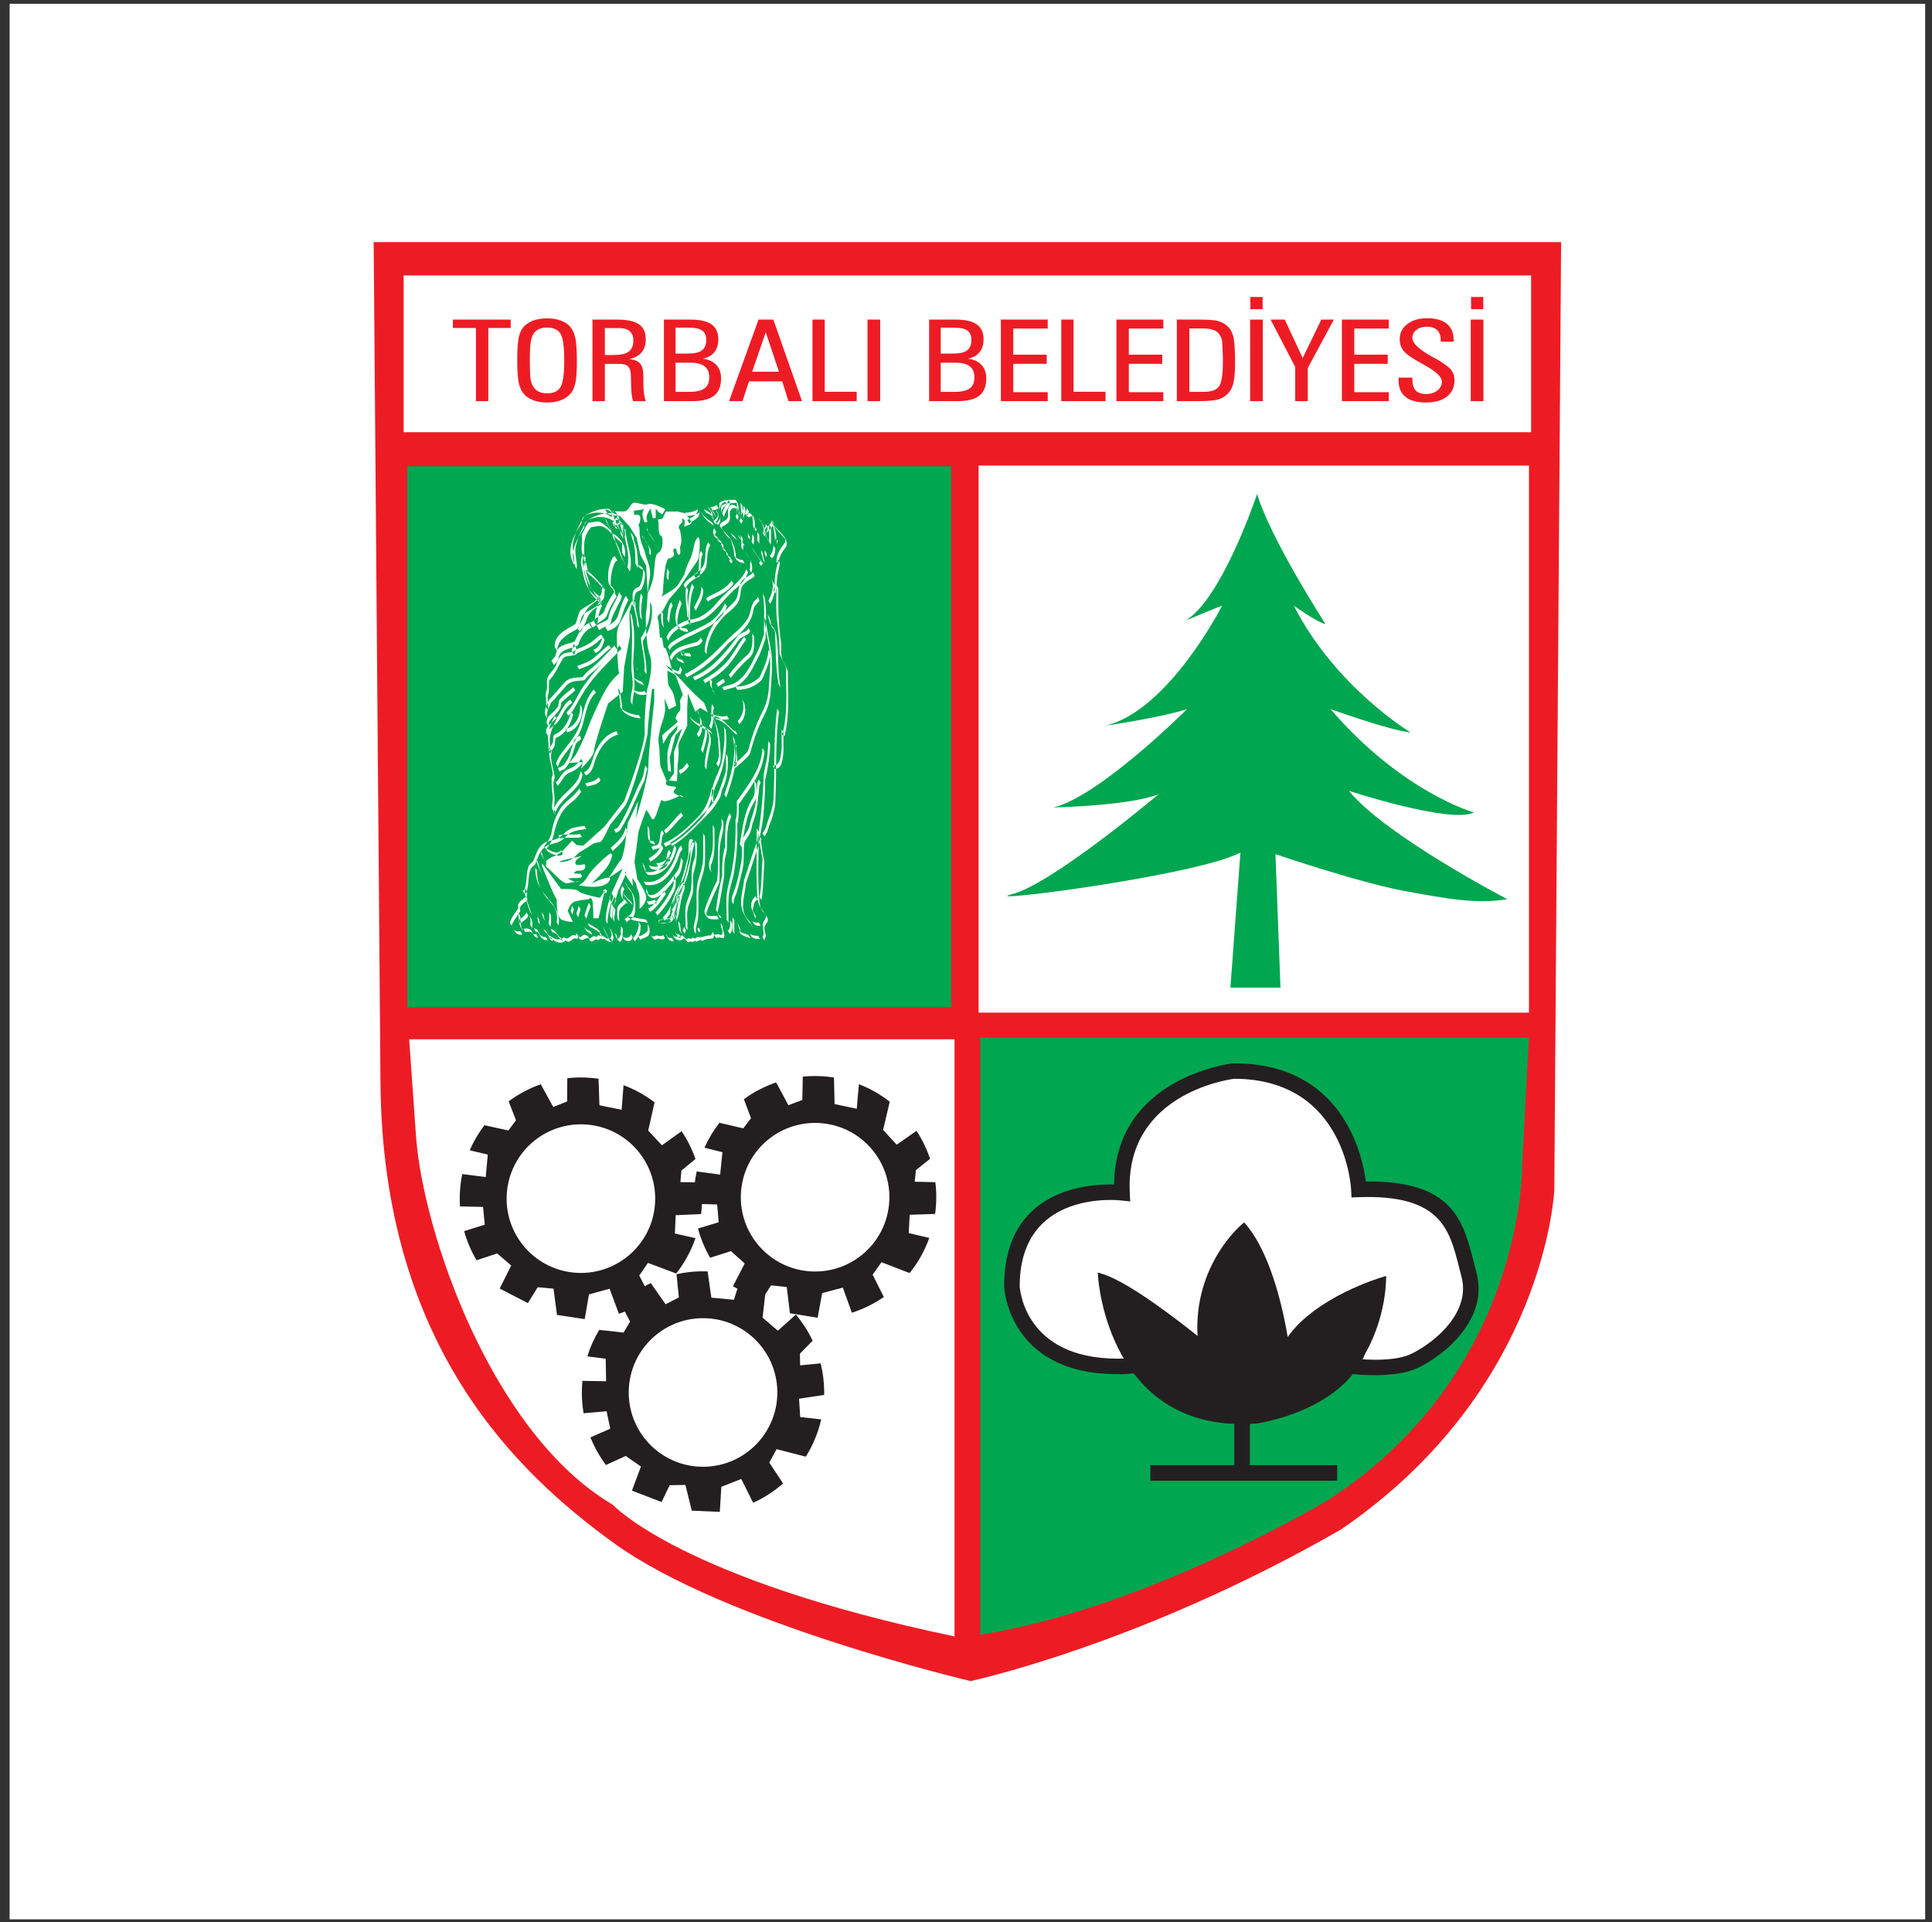 <?xml version="1.0" encoding="UTF-8"?>
<svg xmlns="http://www.w3.org/2000/svg" xmlns:xlink="http://www.w3.org/1999/xlink" width="193pt" height="192pt" viewBox="0 0 193 192" version="1.1">
<rect x="0" y="0" width="193" height="192" fill="#333333" stroke="none"/>
<g id="surface1">
<path style=" stroke:none;fill-rule:evenodd;fill:rgb(100%,100%,100%);fill-opacity:1;" d="M 0.961 0.379 L 192.316 0.379 L 192.316 191.73 L 0.961 191.73 L 0.961 0.379 "/>
<path style=" stroke:none;fill-rule:evenodd;fill:rgb(92.899%,10.999%,14.099%);fill-opacity:1;" d="M 37.328 24.184 L 155.949 24.184 L 155.27 118.855 C 155.27 118.855 154.461 138.797 133.941 152.797 C 115.949 163.129 100.496 167.133 96.961 167.93 C 96.961 167.93 72.344 162.152 61.309 154.133 C 51.625 147.129 38.219 134.414 38.008 108.152 L 37.328 24.184 "/>
<path style=" stroke:none;fill-rule:evenodd;fill:rgb(100%,100%,100%);fill-opacity:1;" d="M 152.953 43.176 L 152.953 27.516 L 40.324 27.516 L 40.324 43.176 L 152.953 43.176 "/>
<path style=" stroke:none;fill-rule:nonzero;fill:rgb(92.899%,10.999%,14.099%);fill-opacity:1;" d="M 47.543 40.07 L 47.543 32.766 L 45.242 32.766 L 45.242 31.926 L 51.016 31.926 L 51.016 32.766 L 48.781 32.766 L 48.781 40.07 Z M 57.629 36.086 C 57.629 36.949 57.59 37.605 57.516 38.055 C 57.438 38.504 57.316 38.859 57.145 39.121 C 56.91 39.473 56.578 39.742 56.152 39.93 C 55.727 40.117 55.227 40.207 54.652 40.207 C 54.176 40.207 53.75 40.145 53.375 40.02 C 52.996 39.891 52.688 39.707 52.441 39.469 C 52.168 39.199 51.969 38.832 51.852 38.367 C 51.73 37.906 51.672 37.113 51.672 36 C 51.672 35.527 51.68 35.121 51.699 34.773 C 51.715 34.43 51.742 34.145 51.781 33.922 C 51.852 33.484 51.977 33.137 52.148 32.871 C 52.379 32.523 52.707 32.258 53.133 32.074 C 53.559 31.895 54.066 31.801 54.652 31.801 C 55.121 31.801 55.543 31.863 55.922 31.988 C 56.297 32.113 56.609 32.297 56.863 32.539 C 57.141 32.812 57.336 33.188 57.453 33.664 C 57.512 33.902 57.555 34.219 57.582 34.609 C 57.613 35.004 57.629 35.496 57.629 36.086 Z M 56.367 36 C 56.367 34.625 56.238 33.738 55.988 33.328 C 55.734 32.922 55.285 32.719 54.637 32.719 C 54.359 32.719 54.109 32.766 53.887 32.855 C 53.668 32.945 53.492 33.074 53.359 33.246 C 53.215 33.449 53.105 33.715 53.035 34.055 C 52.965 34.395 52.93 35.043 52.93 36 C 52.93 36.809 52.949 37.383 52.984 37.711 C 53.023 38.047 53.094 38.305 53.191 38.484 C 53.332 38.754 53.516 38.957 53.754 39.09 C 53.992 39.223 54.285 39.293 54.637 39.293 C 55.281 39.293 55.73 39.09 55.984 38.68 C 56.238 38.27 56.367 37.379 56.367 36 Z M 60.422 35.465 L 61.332 35.465 C 62.012 35.465 62.504 35.352 62.809 35.121 C 63.113 34.895 63.27 34.527 63.27 34.02 C 63.27 33.605 63.148 33.293 62.906 33.086 C 62.785 32.98 62.633 32.902 62.457 32.852 C 62.277 32.801 62.062 32.773 61.816 32.773 L 60.422 32.773 Z M 61.645 31.926 C 62.645 31.926 63.367 32.082 63.824 32.395 C 64.281 32.703 64.508 33.199 64.508 33.887 C 64.508 34.422 64.375 34.855 64.109 35.18 C 63.84 35.508 63.43 35.738 62.883 35.875 C 63.387 35.918 63.742 36.07 63.957 36.328 C 64.168 36.59 64.273 37.004 64.273 37.578 L 64.273 38.406 C 64.273 38.719 64.289 39.008 64.328 39.281 C 64.363 39.555 64.422 39.816 64.508 40.07 L 63.242 40.07 C 63.18 39.891 63.129 39.645 63.094 39.328 C 63.059 39.012 63.043 38.656 63.043 38.254 C 63.043 38.102 63.039 37.977 63.035 37.863 C 63.031 37.758 63.027 37.648 63.023 37.547 C 63.023 37.324 62.996 37.141 62.953 36.988 C 62.906 36.836 62.84 36.711 62.75 36.613 C 62.586 36.438 62.301 36.352 61.902 36.352 L 60.422 36.352 L 60.422 40.07 L 59.184 40.07 L 59.184 31.926 Z M 68.992 31.926 C 69.93 31.926 70.629 32.086 71.082 32.406 C 71.535 32.73 71.758 33.223 71.758 33.887 C 71.758 34.422 71.625 34.855 71.355 35.188 C 71.09 35.52 70.699 35.734 70.191 35.828 C 70.777 35.898 71.227 36.105 71.551 36.449 C 71.711 36.613 71.832 36.809 71.91 37.031 C 71.992 37.25 72.031 37.5 72.031 37.785 C 72.031 38.57 71.805 39.152 71.348 39.52 C 70.891 39.887 70.16 40.07 69.164 40.07 L 66.324 40.07 L 66.324 31.926 Z M 67.484 39.145 L 68.875 39.145 C 69.566 39.145 70.07 39.027 70.383 38.797 C 70.695 38.566 70.852 38.199 70.852 37.695 C 70.852 37.199 70.699 36.828 70.387 36.594 C 70.078 36.355 69.602 36.234 68.953 36.234 L 67.484 36.234 Z M 67.484 35.32 L 68.742 35.32 C 69.379 35.32 69.836 35.215 70.121 34.996 C 70.41 34.781 70.551 34.434 70.551 33.953 C 70.551 33.523 70.414 33.215 70.145 33.023 C 69.871 32.828 69.426 32.73 68.812 32.73 L 67.484 32.73 Z M 75.137 37.133 L 77.816 37.133 L 76.496 33.191 Z M 78.762 40.07 L 78.141 38.094 L 74.82 38.094 L 74.172 40.07 L 72.832 40.07 L 75.773 31.926 L 77.254 31.926 L 80.117 40.07 Z M 81.164 40.07 L 81.164 31.926 L 82.387 31.926 L 82.387 39.133 L 85.582 39.133 L 85.582 40.07 Z M 86.66 40.07 L 86.66 31.926 L 87.926 31.926 L 87.926 40.07 Z M 95.484 31.926 C 96.422 31.926 97.121 32.086 97.574 32.406 C 98.027 32.73 98.254 33.223 98.254 33.887 C 98.254 34.422 98.117 34.855 97.848 35.188 C 97.582 35.52 97.191 35.734 96.684 35.828 C 97.27 35.898 97.723 36.105 98.043 36.449 C 98.203 36.613 98.324 36.809 98.402 37.031 C 98.484 37.25 98.527 37.5 98.527 37.785 C 98.527 38.57 98.297 39.152 97.84 39.52 C 97.383 39.887 96.656 40.07 95.656 40.07 L 92.816 40.07 L 92.816 31.926 Z M 93.977 39.145 L 95.367 39.145 C 96.059 39.145 96.562 39.027 96.875 38.797 C 97.188 38.566 97.344 38.199 97.344 37.695 C 97.344 37.199 97.191 36.828 96.879 36.594 C 96.57 36.355 96.094 36.234 95.445 36.234 L 93.977 36.234 Z M 93.977 35.32 L 95.234 35.32 C 95.871 35.32 96.328 35.215 96.617 34.996 C 96.902 34.781 97.043 34.434 97.043 33.953 C 97.043 33.523 96.91 33.215 96.637 33.023 C 96.363 32.828 95.918 32.73 95.305 32.73 L 93.977 32.73 Z M 99.984 40.07 L 99.984 31.926 L 104.664 31.926 L 104.664 32.82 L 101.223 32.82 L 101.223 35.43 L 104.562 35.43 L 104.562 36.348 L 101.223 36.348 L 101.223 39.176 L 104.664 39.176 L 104.664 40.07 Z M 106.016 40.07 L 106.016 31.926 L 107.242 31.926 L 107.242 39.133 L 110.438 39.133 L 110.438 40.07 Z M 111.527 40.07 L 111.527 31.926 L 116.211 31.926 L 116.211 32.82 L 112.766 32.82 L 112.766 35.43 L 116.105 35.43 L 116.105 36.348 L 112.766 36.348 L 112.766 39.176 L 116.211 39.176 L 116.211 40.07 Z M 117.562 40.07 L 117.562 31.926 L 119.809 31.926 C 120.652 31.926 121.25 31.965 121.605 32.051 C 121.957 32.137 122.262 32.281 122.516 32.496 C 122.832 32.746 123.055 33.102 123.184 33.555 C 123.246 33.777 123.297 34.102 123.328 34.523 C 123.363 34.945 123.379 35.469 123.379 36.09 C 123.379 36.988 123.336 37.66 123.25 38.094 C 123.164 38.527 123.02 38.875 122.82 39.133 C 122.555 39.477 122.223 39.715 121.824 39.859 C 121.426 40 120.754 40.07 119.809 40.07 Z M 118.812 39.145 L 120.129 39.145 C 120.578 39.145 120.93 39.102 121.191 39.012 C 121.449 38.922 121.652 38.777 121.789 38.578 C 121.918 38.383 122.012 38.078 122.074 37.672 C 122.137 37.266 122.164 36.688 122.164 35.941 C 122.164 35.715 122.16 35.492 122.145 35.27 C 122.137 35.039 122.121 34.785 122.109 34.496 C 122.109 34.301 122.098 34.141 122.074 34.02 C 122.051 33.898 122.02 33.797 121.98 33.715 C 121.848 33.387 121.641 33.152 121.363 33.016 C 121.086 32.879 120.676 32.809 120.129 32.809 L 118.812 32.809 Z M 124.883 40.07 L 124.883 31.926 L 126.148 31.926 L 126.148 40.07 Z M 124.91 30.887 L 124.91 29.664 L 126.133 29.664 L 126.133 30.887 Z M 129.387 40.07 L 129.387 36.656 L 126.93 31.926 L 128.344 31.926 L 130.133 35.766 L 131.996 31.926 L 133.246 31.926 L 130.645 36.758 L 130.645 40.07 Z M 134.051 40.07 L 134.051 31.926 L 138.73 31.926 L 138.73 32.82 L 135.289 32.82 L 135.289 35.43 L 138.629 35.43 L 138.629 36.348 L 135.289 36.348 L 135.289 39.176 L 138.73 39.176 L 138.73 40.07 Z M 139.723 37.719 L 141.09 37.719 L 141.09 37.867 C 141.09 38.387 141.199 38.766 141.422 39.004 C 141.641 39.238 141.992 39.359 142.473 39.359 C 142.93 39.359 143.305 39.238 143.598 39.004 C 143.895 38.77 144.039 38.473 144.039 38.117 C 144.039 37.652 143.461 37.105 142.301 36.469 L 141.922 36.258 C 141.027 35.762 140.453 35.355 140.203 35.035 C 139.949 34.715 139.824 34.328 139.824 33.875 C 139.824 33.258 140.078 32.758 140.59 32.371 C 141.094 31.984 141.762 31.789 142.594 31.789 C 143.441 31.789 144.09 31.977 144.535 32.344 C 144.984 32.711 145.211 33.242 145.211 33.93 L 145.211 34.133 L 143.922 34.133 L 143.922 33.965 C 143.922 33.531 143.801 33.203 143.57 32.977 C 143.34 32.75 142.992 32.637 142.543 32.637 C 142.121 32.637 141.773 32.742 141.5 32.953 C 141.227 33.164 141.09 33.43 141.09 33.746 C 141.09 34.266 141.711 34.871 142.953 35.57 L 143.48 35.859 C 144.215 36.277 144.699 36.633 144.941 36.926 C 145.18 37.219 145.297 37.562 145.297 37.953 C 145.297 38.672 145.051 39.223 144.547 39.617 C 144.051 40.012 143.348 40.207 142.441 40.207 C 141.543 40.207 140.863 40.02 140.402 39.645 C 139.938 39.27 139.711 38.711 139.711 37.969 L 139.715 37.844 Z M 146.922 40.07 L 146.922 31.926 L 148.188 31.926 L 148.188 40.07 Z M 146.953 30.887 L 146.953 29.664 L 148.172 29.664 L 148.172 30.887 L 146.953 30.887 "/>
<path style=" stroke:none;fill-rule:evenodd;fill:rgb(100%,100%,100%);fill-opacity:1;" d="M 152.738 101.156 L 152.738 46.508 L 97.758 46.508 L 97.758 101.156 L 152.738 101.156 "/>
<path style=" stroke:none;fill-rule:evenodd;fill:rgb(0%,65.099%,31.4%);fill-opacity:1;" d="M 122.914 98.656 L 127.914 98.656 L 127.414 85.328 C 127.414 85.328 135.742 88.16 140.242 88.992 C 144.742 89.824 147.574 90.324 150.574 89.824 C 150.574 89.824 138.41 83.496 134.746 78.996 C 134.746 78.996 144.906 82.328 147.238 81.16 C 147.238 81.16 140.074 79.164 132.91 70.832 C 132.91 70.832 138.91 72.996 140.91 73.164 C 140.91 73.164 133.41 68.664 129.246 60.504 C 129.246 60.504 131.578 62.168 132.41 62.336 C 132.41 62.336 126.914 53.84 125.582 49.34 C 125.582 49.34 122.082 59.836 118.418 62.004 C 118.418 62.004 121.582 60.668 122.082 60.504 C 122.082 60.504 116.75 70.996 110.418 72.496 C 110.418 72.496 116.086 71.664 118.582 70.832 C 118.582 70.832 109.922 79.496 105.254 80.66 C 105.254 80.66 112.918 80.496 115.75 79.328 C 115.75 79.328 105.09 88.324 101.09 89.324 C 97.09 90.324 119.582 87.492 123.914 85.16 L 122.914 98.656 "/>
<path style=" stroke:none;fill-rule:evenodd;fill:rgb(0%,65.099%,31.4%);fill-opacity:1;" d="M 97.922 163.301 L 97.922 103.656 L 152.738 103.656 L 152.059 116.348 C 152.059 116.348 152.441 136.945 132.746 149.805 C 132.746 149.805 114.754 160.633 97.922 163.301 "/>
<path style=" stroke:none;fill-rule:evenodd;fill:rgb(100%,100%,100%);fill-opacity:1;" d="M 95.352 163.469 L 95.352 103.82 L 40.875 103.82 L 41.555 113.461 C 42.234 123.094 49.117 143.199 61.211 150.312 C 61.211 150.312 68.012 157.75 95.352 163.469 "/>
<path style=" stroke:none;fill-rule:evenodd;fill:rgb(100%,100%,100%);fill-opacity:1;" d="M 115.918 136.145 L 135.078 136.477 C 135.078 136.477 139.078 136.977 141.242 135.977 C 143.406 134.977 147.906 131.645 146.742 127.312 C 145.574 122.98 145.242 118.48 135.742 118.816 C 135.742 118.816 135.242 106.988 123.246 106.988 C 123.246 106.988 111.586 108.32 112.086 119.148 C 112.086 119.148 101.09 117.816 101.09 128.48 C 101.09 128.48 101.422 136.977 112.586 136.477 L 115.918 136.145 "/>
<path style=" stroke:none;fill-rule:nonzero;fill:rgb(13.699%,12.199%,12.5%);fill-opacity:1;" d="M 115.93 135.371 L 135.09 135.703 L 135.152 135.703 L 135.168 135.707 C 135.18 135.707 138.953 136.18 140.918 135.273 L 140.922 135.27 C 141.199 135.141 141.523 134.969 141.867 134.758 C 142.219 134.543 142.594 134.289 142.965 134 C 144.82 132.566 146.723 130.234 145.992 127.512 C 145.898 127.176 145.812 126.832 145.727 126.488 C 144.793 122.809 143.902 119.305 135.77 119.59 L 135.008 119.617 L 134.973 118.852 C 134.969 118.82 134.504 107.785 123.285 107.762 C 122.441 107.875 112.41 109.418 112.859 119.117 L 112.902 120.016 L 112.004 119.918 C 111.977 119.918 101.867 118.691 101.867 128.48 L 101.863 128.48 C 101.906 129.09 102.598 136.141 112.535 135.703 L 115.844 135.371 L 115.883 135.367 Z M 135.008 137.25 L 115.953 136.918 L 112.66 137.246 L 112.617 137.25 C 100.684 137.785 100.316 128.547 100.316 128.523 L 100.312 128.48 C 100.312 118.84 108.562 118.254 111.297 118.324 C 111.398 107.562 123.117 106.223 123.152 106.219 L 123.199 106.215 L 123.246 106.215 C 134.105 106.215 136.094 115.316 136.445 118.027 C 145.152 117.93 146.168 121.926 147.23 126.113 C 147.316 126.445 147.398 126.777 147.488 127.113 C 148.434 130.621 146.152 133.492 143.914 135.227 C 143.488 135.555 143.066 135.84 142.676 136.082 C 142.273 136.328 141.898 136.527 141.57 136.68 L 141.566 136.68 C 139.293 137.73 135.336 137.285 135.008 137.25 "/>
<path style=" stroke:none;fill-rule:nonzero;fill:rgb(13.699%,12.199%,12.5%);fill-opacity:1;" d="M 114.918 146.363 L 123.305 146.363 L 123.305 139.309 L 124.859 139.309 L 124.859 146.363 L 133.578 146.363 L 133.578 147.918 L 114.918 147.918 L 114.918 146.363 "/>
<path style=" stroke:none;fill-rule:nonzero;fill:rgb(13.699%,12.199%,12.5%);fill-opacity:1;" d="M 136.418 135.148 C 133.988 140.992 125.66 142.18 125.637 142.184 L 125.609 142.188 C 110.73 143.387 109.711 127.719 109.707 127.676 L 109.664 127.113 L 110.199 127.281 C 112.816 128.109 117.805 131.984 119.629 133.453 C 119.25 126.32 123.988 122.371 124 122.359 L 124.297 122.105 L 124.539 122.406 C 127.078 125.473 128.246 131.203 128.637 133.555 C 131.469 129.535 137.949 127.621 137.969 127.613 L 138.48 127.461 L 138.457 127.992 C 138.297 131.879 136.598 134.844 136.418 135.148 "/>
<path style=" stroke:none;fill-rule:evenodd;fill:rgb(13.699%,12.199%,12.5%);fill-opacity:1;" d="M 82.332 138.887 C 82.316 137.961 82.195 137.059 81.984 136.191 L 79.93 136.391 L 79.91 135.223 L 81.18 133.93 C 80.734 132.988 80.168 132.109 79.504 131.32 L 77.703 132.93 L 76.18 131.621 L 76.508 128.746 C 75.504 128.137 75.258 127.656 74.094 127.355 L 73.316 129.84 L 71.062 129.629 L 70.688 127.004 C 70.465 126.996 70.242 126.992 70.02 126.996 C 69.184 127.012 68.367 127.109 67.582 127.285 L 67.816 129.602 L 66.492 130.289 L 65.012 128.172 C 63.906 128.703 62.895 129.395 62.008 130.219 L 62.941 132.02 L 62.293 133.113 L 59.863 132.848 C 59.363 133.672 58.961 134.559 58.672 135.496 L 60.508 135.727 L 60.547 137.977 L 58.18 137.941 C 58.137 138.391 58.117 138.848 58.125 139.309 C 58.137 139.945 58.199 140.57 58.301 141.176 L 60.598 140.977 L 60.961 142.719 L 58.984 143.586 C 59.379 144.574 59.902 145.5 60.531 146.344 L 62.508 145.441 L 64.027 146.496 L 63.129 148.906 L 66.09 150.043 L 66.895 148.363 L 68.473 148.336 L 69.102 150.906 L 71.906 151.027 L 72.059 148.523 L 74.047 147.738 L 75.238 150.121 C 76.332 149.625 77.336 148.969 78.227 148.188 L 76.852 146.105 L 77.578 144.762 L 80.5 145.512 C 81.207 144.379 81.73 143.129 82.035 141.789 L 79.938 141.555 L 79.824 139.723 L 82.332 139.344 C 82.336 139.191 82.336 139.039 82.332 138.887 Z M 70.359 146.52 C 66.262 146.594 62.879 143.328 62.809 139.23 C 62.738 135.133 66.004 131.75 70.102 131.68 C 74.199 131.605 77.578 134.871 77.652 138.969 C 77.723 143.07 74.457 146.449 70.359 146.52 "/>
<path style=" stroke:none;fill-rule:evenodd;fill:rgb(13.699%,12.199%,12.5%);fill-opacity:1;" d="M 93.469 120.812 C 93.562 119.891 93.551 118.98 93.441 118.094 L 91.379 118.047 L 91.496 116.887 L 92.91 115.758 C 92.578 114.766 92.121 113.828 91.555 112.965 L 89.578 114.348 L 88.219 112.871 L 88.883 110.055 C 87.957 109.332 86.922 108.738 85.801 108.305 L 85.586 110.762 L 83.371 110.289 L 83.309 107.637 C 83.09 107.602 82.867 107.574 82.645 107.551 C 81.812 107.465 80.992 107.469 80.195 107.551 L 80.148 109.879 L 78.758 110.406 L 77.535 108.129 C 76.375 108.523 75.289 109.09 74.309 109.801 L 75.023 111.703 L 74.25 112.715 L 71.867 112.16 C 71.277 112.922 70.773 113.754 70.371 114.648 L 72.168 115.098 L 71.941 117.336 L 69.598 117.02 C 69.5 117.465 69.43 117.914 69.383 118.375 C 69.316 119.008 69.305 119.633 69.336 120.25 L 71.641 120.32 L 71.797 122.094 L 69.727 122.719 C 70.004 123.75 70.414 124.73 70.938 125.641 L 73.012 124.98 L 74.395 126.207 L 73.219 128.492 L 76.02 129.973 L 77.02 128.402 L 78.594 128.559 L 78.91 131.188 L 81.68 131.637 L 82.133 129.168 L 84.195 128.625 L 85.098 131.133 C 86.242 130.766 87.316 130.234 88.293 129.562 L 87.172 127.336 L 88.055 126.086 L 90.867 127.172 C 91.703 126.137 92.371 124.953 92.832 123.66 L 90.777 123.18 L 90.879 121.348 L 93.414 121.266 C 93.438 121.117 93.453 120.965 93.469 120.812 Z M 80.676 126.977 C 76.602 126.566 73.629 122.926 74.043 118.848 C 74.453 114.77 78.094 111.797 82.172 112.211 C 86.254 112.621 89.223 116.266 88.809 120.344 C 88.398 124.418 84.758 127.391 80.676 126.977 "/>
<path style=" stroke:none;fill-rule:evenodd;fill:rgb(13.699%,12.199%,12.5%);fill-opacity:1;" d="M 70.086 120.828 C 70.172 119.906 70.148 118.996 70.031 118.113 L 67.969 118.086 L 68.074 116.926 L 69.473 115.777 C 69.133 114.789 68.664 113.855 68.09 113 L 66.125 114.406 L 64.754 112.941 L 65.387 110.121 C 64.457 109.406 63.414 108.824 62.289 108.402 L 62.098 110.863 L 59.883 110.41 L 59.789 107.758 C 59.57 107.727 59.348 107.699 59.125 107.68 C 58.293 107.605 57.473 107.613 56.672 107.707 L 56.652 110.031 L 55.266 110.578 L 54.02 108.312 C 52.863 108.719 51.785 109.297 50.812 110.02 L 51.547 111.91 L 50.785 112.93 L 48.398 112.402 C 47.812 113.168 47.316 114.008 46.926 114.906 L 48.727 115.336 L 48.523 117.578 L 46.176 117.285 C 46.086 117.73 46.016 118.18 45.977 118.641 C 45.918 119.277 45.91 119.902 45.949 120.516 L 48.254 120.562 L 48.426 122.336 L 46.367 122.984 C 46.652 124.012 47.074 124.988 47.605 125.891 L 49.672 125.211 L 51.066 126.422 L 49.918 128.719 L 52.734 130.172 L 53.715 128.586 L 55.293 128.73 L 55.641 131.355 L 58.41 131.773 L 58.836 129.301 L 60.895 128.738 L 61.824 131.234 C 62.965 130.859 64.035 130.316 65.004 129.633 L 63.859 127.418 L 64.727 126.156 L 67.551 127.215 C 68.375 126.168 69.031 124.98 69.477 123.684 L 67.418 123.223 L 67.5 121.391 L 70.035 121.281 C 70.055 121.133 70.074 120.98 70.086 120.828 Z M 57.359 127.129 C 53.277 126.758 50.27 123.148 50.641 119.066 C 51.012 114.98 54.621 111.973 58.703 112.344 C 62.785 112.715 65.793 116.324 65.422 120.406 C 65.051 124.488 61.441 127.496 57.359 127.129 "/>
<path style=" stroke:none;fill-rule:evenodd;fill:rgb(0%,65.099%,31.4%);fill-opacity:1;" d="M 95.016 100.609 L 95.016 46.574 L 40.688 46.574 L 40.688 100.609 L 95.016 100.609 "/>
<path style=" stroke:none;fill-rule:evenodd;fill:rgb(100%,100%,100%);fill-opacity:1;" d="M 60.25 58.562 C 59.652 58.012 59.184 57.336 58.508 56.887 C 58.594 56.992 58.668 57.102 58.754 57.207 C 58.633 56.605 58.586 55.992 58.156 55.469 C 58.234 55.586 58.312 55.711 58.391 55.828 C 58.371 55.172 58.293 54.52 58.426 53.859 C 58.52 53.418 58.738 53.012 59.051 52.664 C 59.465 52.629 59.906 52.426 60.289 52.637 C 60.793 52.914 61.145 53.359 61.559 53.77 C 61.828 54.039 62.176 54.23 62.383 54.566 C 62.305 54.465 62.23 54.367 62.152 54.27 C 62.152 54.586 62.152 54.895 62.152 55.211 L 62.41 55.656 C 62.59 54.715 62.129 53.789 61.281 53.344 C 60.934 52.887 60.535 52.469 60.035 52.191 C 59.648 51.98 59.211 52.188 58.793 52.223 C 58.48 52.566 58.34 53.012 58.125 53.406 C 58.242 54.27 57.824 55.137 58.473 55.988 C 58.398 55.879 58.32 55.77 58.246 55.66 C 58.492 56.27 58.309 57.008 58.926 57.449 C 59.555 57.902 59.945 58.52 60.504 59 Z M 62.301 56.145 C 62.285 56.094 62.266 56.039 62.254 55.988 C 62.305 56.09 62.359 56.191 62.41 56.293 C 61.91 55.555 61.738 54.676 61.371 53.879 C 61.43 53.992 61.488 54.105 61.547 54.219 C 61.41 54.035 61.301 53.836 61.234 53.613 C 61.109 53.199 60.945 52.824 60.746 52.445 C 60.809 52.551 60.863 52.652 60.922 52.758 C 60.789 52.434 60.523 52.172 60.473 51.805 C 60.535 51.926 60.605 52.039 60.668 52.16 L 60.414 51.715 C 60.629 52.039 60.754 52.41 60.922 52.758 C 60.863 52.652 60.809 52.551 60.746 52.445 C 61.055 52.984 61.375 53.523 61.488 54.137 C 61.426 54.016 61.355 53.895 61.293 53.773 C 61.859 54.52 61.973 55.477 62.41 56.293 C 62.359 56.191 62.305 56.09 62.254 55.988 C 62.355 56.188 62.453 56.387 62.555 56.586 Z M 62.664 56.656 C 63.023 55.285 62.32 53.902 62.23 52.527 L 62.488 52.973 C 62.578 54.348 63.277 55.723 62.922 57.098 Z M 63.469 56.293 C 63.477 55.676 63.457 55.07 63.348 54.449 C 63.27 54.012 63.047 53.637 63.031 53.191 L 63.289 53.637 C 63.289 54.133 63.59 54.551 63.633 55.023 C 63.68 55.598 63.754 56.16 63.727 56.73 Z M 62.008 53.363 C 62.035 53.152 61.934 52.984 61.836 52.812 C 61.906 52.938 61.973 53.059 62.043 53.184 C 61.793 52.801 61.559 52.379 61.492 51.926 C 62.344 51.906 62.426 53.035 62.48 53.688 C 62.129 53.203 61.969 52.613 61.906 52.016 C 61.969 52.137 62.039 52.25 62.102 52.367 C 62.008 52.312 62.004 52.105 61.859 52.176 C 61.648 52.285 61.52 52.492 61.441 52.723 C 61.402 52.602 61.359 52.48 61.32 52.359 C 61.355 52.367 61.395 52.383 61.43 52.391 L 61.688 52.836 C 61.43 52.809 61.297 52.527 61.184 52.199 C 61.359 52.059 61.395 51.734 61.68 51.719 C 62.234 52.25 62.168 53.035 62.48 53.688 C 62.121 53.234 62.234 52.652 62.043 52.141 C 62.105 52.258 62.168 52.379 62.23 52.496 C 62.125 52.375 61.863 52.285 61.781 52.391 C 61.66 52.551 61.906 52.762 61.906 52.977 C 61.844 52.863 61.773 52.754 61.707 52.641 C 61.949 52.992 62.258 53.352 62.262 53.801 Z M 61.641 51.75 C 61.668 51.562 61.594 51.395 61.566 51.215 C 61.625 51.348 61.691 51.477 61.75 51.609 C 61.676 51.465 61.535 51.496 61.41 51.504 C 61.273 51.512 61.184 51.285 61.035 51.273 C 60.191 51.234 59.387 51.504 58.68 51.98 C 58.48 52.113 58.312 52.359 58.383 52.645 C 57.887 53.523 57.246 54.434 57.23 55.461 C 57.227 55.879 57.383 56.293 57.504 56.699 C 57.434 56.574 57.359 56.457 57.293 56.332 C 57.316 56.359 57.344 56.383 57.363 56.41 C 57.43 55.602 57.074 54.805 57.285 54.012 C 57.531 53.133 57.887 52.301 58.398 51.555 C 59.195 51.086 60.355 51.059 61.09 51.656 C 61.184 51.453 61.066 51.254 61 51.066 C 61.059 51.195 61.117 51.336 61.176 51.469 C 61.023 51.43 60.863 51.398 60.715 51.336 L 60.461 50.891 C 61.035 50.934 61.465 51.539 61.348 52.098 C 60.609 51.504 59.457 51.531 58.656 51.996 C 58.141 52.75 57.785 53.578 57.543 54.457 C 57.328 55.25 57.688 56.047 57.621 56.855 C 57.188 56.25 56.906 55.52 56.996 54.781 C 57.109 53.836 57.645 53.012 58.125 52.199 C 58.055 51.914 58.227 51.668 58.422 51.535 C 59.133 51.059 59.938 50.797 60.781 50.828 C 60.934 50.836 61.027 51.086 61.145 51.055 C 61.344 50.996 61.461 51.094 61.555 51.227 C 61.758 51.508 61.938 51.836 61.898 52.191 Z M 61.422 55.559 C 61.301 55.598 61.199 55.684 61.156 55.777 C 60.816 56.52 60.664 57.34 60.785 58.156 C 60.844 58.57 61.223 58.789 61.441 59.125 C 61.359 59 61.281 58.883 61.199 58.758 C 61.199 58.785 61.199 58.809 61.199 58.836 L 61.457 59.281 C 61.438 58.785 61.016 58.512 60.762 58.16 C 60.848 58.277 60.93 58.398 61.016 58.516 C 60.969 57.73 61.09 56.945 61.414 56.223 C 61.457 56.121 61.562 56.039 61.676 56 Z M 61.348 59.148 C 61.031 59.633 60.715 60.121 60.508 60.656 C 60.441 60.832 60.398 61.023 60.285 61.18 C 60 61.559 59.559 61.652 59.262 62.02 C 59.148 62.148 58.988 62.219 58.809 62.219 L 59.062 62.664 C 59.246 62.668 59.406 62.594 59.516 62.461 C 59.812 62.094 60.258 62.004 60.543 61.625 C 60.656 61.469 60.695 61.277 60.766 61.102 C 60.973 60.562 61.293 60.07 61.602 59.586 Z M 58.93 62.223 C 58.098 62.461 57.801 63.309 57.438 64.008 C 57.387 64.105 57.285 64.137 57.191 64.164 C 56.555 64.348 55.652 64.504 55.535 65.316 C 55.492 65.59 55.277 65.793 55.086 65.996 L 55.344 66.438 C 55.531 66.238 55.75 66.031 55.789 65.762 C 55.922 64.848 56.973 64.824 57.617 64.527 C 57.719 64.477 57.781 64.371 57.812 64.273 C 58.051 63.582 58.48 62.906 59.188 62.664 Z M 57.098 65.008 C 57.156 64.77 57.254 64.543 57.316 64.305 L 57.57 64.75 C 57.516 64.988 57.41 65.207 57.355 65.445 Z M 55.414 64.641 C 55.332 63.422 56.582 62.859 57.48 62.348 C 57.656 61.953 57.723 61.531 57.883 61.129 C 57.914 61.047 57.969 60.98 58.047 60.922 C 58.738 60.41 59.512 60.156 60.012 59.426 C 60.207 59.137 60.066 58.789 60.168 58.477 L 60.422 58.918 C 60.348 59.203 60.438 59.523 60.305 59.77 C 59.945 60.445 59.238 60.805 58.562 61.16 C 57.938 61.492 58.023 62.254 57.734 62.789 C 56.844 63.305 55.594 63.855 55.672 65.078 Z M 59.883 59.879 C 59.457 59.578 59.051 59.238 58.766 58.797 C 58.836 58.914 58.902 59.027 58.973 59.148 C 58.875 58.891 58.711 58.676 58.574 58.441 C 58.648 58.559 58.723 58.672 58.797 58.785 C 58.574 57.809 57.996 56.723 58.523 55.754 L 58.266 55.309 C 58.047 55.688 57.977 56.102 58.078 56.535 C 58.285 57.414 58.371 58.266 58.922 59.023 C 58.852 58.918 58.785 58.809 58.715 58.703 C 59.035 59.363 59.52 59.922 60.141 60.32 Z M 59.809 59.516 C 59.59 59.348 59.375 59.18 59.215 58.953 C 59.281 59.07 59.348 59.184 59.414 59.301 C 59.289 59.086 59.148 58.871 59.031 58.652 C 59.094 58.758 59.156 58.867 59.219 58.973 C 59.055 58.719 58.914 58.449 58.746 58.188 C 58.816 58.297 58.887 58.402 58.953 58.512 C 58.781 57.684 58.281 56.871 58.527 56.012 L 58.27 55.57 C 58.227 55.816 58.156 56.055 58.211 56.316 C 58.426 57.27 58.641 58.195 59.219 58.973 C 59.156 58.867 59.094 58.758 59.031 58.652 C 59.16 58.867 59.266 59.098 59.414 59.301 C 59.348 59.184 59.281 59.07 59.215 58.953 C 59.402 59.363 59.691 59.707 60.066 59.953 Z M 59.781 59.879 C 59.242 60.305 58.582 60.695 58.371 61.371 C 58.211 61.875 57.934 62.293 57.707 62.754 L 57.965 63.199 C 58.188 62.734 58.469 62.32 58.629 61.816 C 58.84 61.141 59.504 60.75 60.039 60.32 Z M 59.883 60.102 C 59.57 60.621 59.488 61.23 59.434 61.828 C 59.43 61.898 59.367 61.961 59.324 62.031 L 59.582 62.477 C 59.621 62.406 59.684 62.344 59.691 62.273 C 59.746 61.676 59.828 61.062 60.141 60.539 Z M 61.859 59.148 C 61.582 60.078 60.871 60.836 60.762 61.824 C 60.434 62.141 59.949 62.203 59.613 62.504 L 59.867 62.945 C 60.207 62.648 60.688 62.586 61.016 62.27 C 61.062 61.68 61.379 61.191 61.617 60.672 C 61.781 60.309 62.039 59.984 62.117 59.586 Z M 62.52 59.516 C 62.117 60.137 61.965 60.863 61.715 61.555 C 61.512 62.09 60.988 62.441 60.441 62.574 L 60.695 63.02 C 61.242 62.887 61.773 62.539 61.965 62 C 62.223 61.305 62.383 60.578 62.777 59.953 Z M 60.066 63.383 C 59.906 63.469 59.746 63.57 59.621 63.688 C 59.055 64.227 58.43 64.574 57.695 64.812 C 57.539 64.863 57.434 65.02 57.293 65.086 C 56.973 65.23 56.586 65.129 56.27 65.312 C 55.871 65.543 55.719 66.012 55.551 66.426 C 55.363 66.887 54.934 67.195 54.73 67.637 C 54.555 68.004 54.672 68.43 54.641 68.836 C 54.633 68.945 54.555 69.051 54.543 69.148 C 54.48 69.652 54.609 70.156 54.574 70.664 L 54.758 70.984 C 54.793 70.477 54.664 69.969 54.723 69.465 C 54.738 69.367 54.816 69.262 54.824 69.152 C 54.855 68.746 54.789 68.344 54.887 67.941 C 55.508 67.32 55.738 66.531 56.242 65.785 C 56.293 65.707 56.363 65.652 56.445 65.617 C 56.781 65.473 57.156 65.547 57.477 65.406 C 57.566 65.363 57.652 65.254 57.75 65.207 C 58.488 64.867 59.215 64.621 59.805 64.008 C 59.922 63.887 60.086 63.781 60.25 63.703 Z M 60.211 63.602 C 60.051 64.121 59.859 64.727 59.281 64.902 L 59.465 65.219 C 60.043 65.043 60.234 64.445 60.395 63.922 Z M 60.871 64.48 C 60.742 64.461 60.664 64.547 60.578 64.621 C 59.996 65.098 59.539 65.625 58.902 66.008 C 58.508 66.242 58.074 66.359 57.656 66.531 L 57.84 66.848 C 58.262 66.676 58.691 66.562 59.086 66.324 C 59.727 65.941 60.191 65.414 60.758 64.934 C 60.844 64.859 60.926 64.781 61.055 64.801 Z M 61.383 64.48 C 60.578 65.312 59.867 66.16 58.902 66.898 C 58.633 67.105 58.414 67.363 58.195 67.629 C 57.59 67.727 56.941 67.629 56.465 68.109 C 55.887 68.688 55.449 69.336 54.855 69.883 C 54.688 70.398 54.285 70.922 54.5 71.477 L 54.684 71.797 C 54.469 71.234 54.871 70.715 55.039 70.195 C 55.629 69.652 56.07 69.008 56.641 68.426 C 57.121 67.941 57.773 68.051 58.375 67.945 C 58.594 67.68 58.816 67.422 59.086 67.219 C 60.055 66.477 60.758 65.629 61.566 64.801 Z M 57.281 68.652 C 56.82 69.066 56.301 69.391 55.906 69.887 C 55.738 70.086 55.871 70.422 55.695 70.648 C 55.504 70.895 55.32 71.098 55.074 71.301 C 54.766 71.543 54.605 71.82 54.602 72.219 L 54.785 72.535 C 54.875 72.402 54.773 72.234 54.852 72.113 C 55.285 71.434 56.098 71.059 56.059 70.184 C 56.52 69.766 57.004 69.383 57.465 68.973 Z M 56.988 69.898 C 56.285 70.281 56.098 71.086 55.617 71.699 C 55.223 72.203 54.422 72.48 54.574 73.227 L 54.758 73.543 C 54.746 73.273 54.734 72.965 54.965 72.766 C 55.25 72.508 55.566 72.328 55.801 72.023 C 56.148 71.578 56.289 71.059 56.664 70.645 C 56.812 70.48 56.969 70.316 57.172 70.219 Z M 61.898 64.48 C 60.613 65.836 59.281 67.051 58.203 68.672 C 57.629 69.535 57.305 70.484 56.582 71.184 L 56.766 71.5 C 56.934 71.344 57.113 71.199 57.23 70.992 C 57.637 70.312 57.961 69.664 58.395 68.992 C 59.449 67.367 60.797 66.148 62.078 64.801 Z M 57.062 71.07 C 56.816 72.031 56.336 73.012 55.352 73.395 C 55.207 73.656 55.316 73.992 55.199 74.234 C 55.082 74.473 54.875 74.691 54.793 74.965 L 54.977 75.281 C 55.059 75.008 55.27 74.793 55.383 74.551 C 55.496 74.309 55.387 73.973 55.535 73.711 C 56.52 73.328 57 72.352 57.246 71.391 Z M 54.793 74.73 C 54.828 74.246 54.68 73.766 54.758 73.285 C 54.855 72.641 55.145 72.066 55.43 71.492 L 55.613 71.809 C 55.328 72.387 55.039 72.957 54.941 73.602 C 54.863 74.086 55.012 74.562 54.977 75.055 Z M 56.477 72.828 C 57.551 72.605 58.07 71.359 57.941 70.352 L 58.125 70.668 C 58.254 71.676 57.734 72.922 56.66 73.148 Z M 59.332 68.875 C 58.488 69.738 58.32 70.957 58.016 72.105 C 57.688 73.34 56.875 74.207 56.105 75.215 C 55.855 75.547 55.664 75.895 55.543 76.293 L 55.727 76.613 C 55.836 76.211 56.043 75.867 56.289 75.527 C 56.93 74.648 57.629 73.93 58.016 72.941 C 58.516 71.684 58.496 70.188 59.516 69.195 Z M 54.941 74.73 C 54.691 75.633 55.195 76.496 55.219 77.387 C 55.223 77.508 55.113 77.617 55.109 77.738 C 55.082 78.34 55.145 78.922 55.215 79.52 C 55.266 79.965 55.082 80.387 55.176 80.828 C 55.211 80.984 55.324 81.109 55.406 81.246 C 55.355 81.176 55.309 81.109 55.262 81.039 C 55.273 81.07 55.281 81.109 55.297 81.141 L 55.48 81.457 C 55.41 81.23 55.301 81.02 55.16 80.832 C 55.219 80.906 55.281 80.977 55.344 81.047 C 55.355 80.754 55.355 80.473 55.387 80.176 C 55.48 79.352 55.094 78.496 55.414 77.703 C 55.355 76.816 54.875 75.969 55.121 75.055 Z M 55.305 80.812 C 55.754 79.703 56.793 79.086 57.531 78.156 C 57.789 77.824 57.934 77.449 58.012 77.043 L 58.195 77.363 C 58.117 77.77 57.973 78.145 57.715 78.473 C 56.98 79.406 55.93 80.023 55.488 81.133 Z M 55.523 78.176 C 55.961 77.758 56.137 77.09 56.723 76.859 C 57.27 76.648 57.762 76.309 58.055 75.805 L 58.238 76.125 C 57.941 76.621 57.453 76.973 56.906 77.18 C 56.32 77.406 56.137 78.074 55.707 78.496 Z M 55.746 76.781 C 55.844 76.582 56.105 76.598 56.238 76.477 C 56.906 75.82 57.027 74.875 57.332 74.023 C 57.422 73.785 57.727 73.684 57.891 73.469 L 58.074 73.785 C 57.914 74.004 57.602 74.098 57.516 74.34 C 57.211 75.191 57.086 76.133 56.422 76.793 C 56.289 76.922 56.027 76.902 55.93 77.102 Z M 61.844 67.277 C 61.844 67.277 61.184 67.789 60.598 68.742 C 60.012 69.691 58.984 71.965 58.691 72.844 C 58.398 73.723 57.52 75.406 57.52 75.406 L 56.863 76.211 L 58.238 76.125 L 58.031 76.797 C 58.031 76.797 59.352 75.551 59.352 74.965 C 59.352 74.379 60.742 70.277 60.742 70.277 L 62.207 69.105 L 62.355 66.617 L 62.941 63.469 L 62.867 61.199 L 63.305 59.734 C 63.305 59.734 62.355 61.492 61.988 62.148 C 61.621 62.809 61.621 63.32 61.621 63.688 C 61.621 64.055 61.695 66.766 61.844 67.277 Z M 64.551 56.512 L 63.965 55.414 L 63.598 53.73 L 62.867 52.559 L 61.988 51.605 C 61.988 51.605 60.852 51.074 61 51.066 C 61.145 51.055 61.695 51.094 62.281 51.094 C 62.867 51.094 62.941 50.215 63.379 50.215 C 63.82 50.215 64.258 50.508 64.77 50.359 C 65.281 50.215 66.457 50.871 66.457 50.871 L 66.16 51.387 L 65.797 51.164 L 65.504 50.801 L 65.504 51.75 L 65.211 51.75 L 64.988 50.801 C 64.988 50.801 64.332 51.605 64.699 52.117 L 64.406 52.191 C 64.406 52.191 63.891 51.164 64.406 50.871 L 63.305 51.02 L 63.379 51.461 C 63.379 51.461 63.965 51.238 63.965 51.75 C 63.965 52.266 63.746 52.484 63.746 52.484 C 63.746 52.484 63.891 52.336 63.891 53.145 C 63.891 53.949 64.258 54.68 64.258 54.68 L 64.699 56.07 C 64.699 56.07 65.062 56.949 64.918 57.684 C 64.77 58.414 64.699 59.293 64.699 59.293 C 64.699 59.293 65.137 58.488 65.281 57.535 C 65.43 56.586 65.355 55.414 65.797 55.191 C 66.234 54.973 66.309 53.656 66.016 53.508 C 65.723 53.363 65.797 52.266 65.797 52.266 L 65.723 51.898 L 66.16 51.824 L 66.527 51.094 L 67.699 51.094 L 68.285 51.238 C 68.285 51.238 68.434 51.238 68.871 51.824 C 69.312 52.41 68.945 52.336 68.504 52.559 C 68.066 52.777 68.797 51.824 68.066 51.824 C 68.066 51.824 68.359 52.043 67.992 52.336 C 67.629 52.629 67.918 52.922 67.918 52.922 C 67.918 52.922 68.066 53.508 68.066 53.949 C 68.066 54.387 67.918 54.68 67.918 54.68 C 67.918 54.68 68.066 55.34 67.848 55.414 C 67.629 55.484 67.555 54.828 67.555 54.828 C 67.555 54.828 67.262 54.68 67.262 54.973 C 67.262 55.266 67.48 55.414 67.188 55.633 C 66.895 55.852 66.746 55.707 66.676 55.926 C 66.602 56.145 66.457 56.512 66.457 56.73 C 66.457 56.949 66.383 56.949 66.309 57.828 C 66.234 58.707 66.234 59.223 66.234 59.223 L 66.09 59.586 C 66.09 59.586 67.406 58.855 67.629 58.562 C 67.848 58.27 68.359 57.391 68.359 57.391 C 68.359 57.391 68.504 56.73 68.871 56 C 69.238 55.266 69.383 54.242 69.383 54.242 C 69.383 54.242 69.898 52.922 69.898 54.312 C 69.898 55.707 69.676 56 69.676 56 L 67.848 58.707 L 66.82 59.879 C 66.82 59.879 66.457 60.539 66.234 60.98 C 66.016 61.418 65.578 61.344 65.723 61.859 C 65.867 62.371 65.867 63.469 65.941 63.688 C 66.016 63.906 66.09 63.246 66.234 64.273 C 66.383 65.301 66.309 64.129 66.676 65.227 C 67.039 66.324 67.039 66.91 67.336 67.203 C 67.629 67.496 68.066 67.938 68.066 67.938 L 68.652 68.594 L 69.531 69.473 L 70.336 70.207 L 70.703 71.156 L 69.969 70.719 L 69.75 70.863 L 69.457 71.086 L 68.945 69.84 L 68.727 69.254 L 68.652 70.719 L 68.652 72.477 L 67.992 73.867 C 67.992 73.867 67.699 74.234 67.773 74.82 C 67.848 75.406 67.699 76.355 67.699 76.355 L 67.629 78.039 L 66.82 77.969 L 67.336 77.234 L 67.336 75.113 L 68.141 72.77 L 67.48 73.43 L 66.895 75.699 L 67.039 77.09 L 66.746 77.016 L 66.676 76.211 L 66.676 75.113 L 67.039 73.723 L 67.629 72.914 L 67.699 72.477 L 66.82 73.355 L 66.234 74.309 L 66.16 73.43 L 67.699 72.109 L 67.48 71.742 C 67.48 71.742 67.629 71.23 67.848 71.086 C 68.066 70.938 67.918 69.984 67.918 69.984 L 68.215 69.398 L 67.48 67.422 L 66.676 66.984 C 66.676 66.984 66.676 68.301 66.82 68.52 C 66.969 68.742 67.262 69.254 67.262 69.254 L 67.555 70.496 L 66.82 70.863 L 66.383 69.766 L 66.457 70.938 L 66.309 71.672 C 66.309 71.672 65.648 73.43 65.797 74.234 C 65.941 75.039 65.867 76.285 66.016 76.648 C 66.16 77.016 66.602 78.039 66.602 78.039 C 66.602 78.039 66.16 78.48 67.188 78.555 C 68.215 78.629 66.602 78.992 67.699 79.434 C 68.797 79.871 67.992 79.434 67.992 79.434 C 67.992 79.434 66.383 80.312 66.16 79.945 C 65.941 79.578 65.504 82.508 65.062 81.703 C 64.625 80.898 64.551 80.898 64.551 80.898 C 64.551 80.898 63.746 83.02 63.746 83.312 C 63.746 83.605 63.379 86.098 63.379 86.098 L 63.672 87.855 C 63.672 87.855 64.625 89.172 64.551 89.758 C 64.477 90.344 63.891 90.785 63.891 90.785 C 63.891 90.785 63.891 90.711 63.891 89.832 C 63.891 88.953 63.598 88.809 63.598 88.516 C 63.598 88.223 63.16 87.707 63.16 87.707 L 63.234 88.516 C 63.234 88.516 62.207 87.195 62.5 87.051 C 62.793 86.902 61.77 88.953 61.77 88.953 L 61.254 90.637 L 60.891 89.688 L 62.207 86.758 L 60.816 87.707 C 60.816 87.707 61.77 86.172 61.988 85.949 C 62.207 85.73 62.426 84.484 62.426 84.484 L 62.719 82.215 L 63.746 80.02 L 63.527 81.777 C 63.527 81.777 64.77 77.82 64.77 76.504 C 64.77 75.188 65.355 70.059 65.355 70.059 L 65.355 68.812 L 65.137 68.812 C 65.137 68.812 64.699 72.402 64.699 73.137 C 64.699 73.867 63.012 79.727 62.426 80.531 C 61.844 81.336 61.035 82.215 60.891 82.508 C 60.742 82.801 60.156 84.121 59.938 84.121 C 59.719 84.121 59.277 84.266 59.277 84.266 C 59.277 84.266 58.18 84.996 57.887 85.145 C 57.594 85.293 57.301 86.023 56.129 86.098 C 54.957 86.172 58.105 85.512 58.105 85.512 L 57.594 85.879 C 57.594 85.879 57.008 86.684 58.398 86.316 C 58.398 86.316 58.766 87.051 57.668 86.977 C 57.668 86.977 56.789 87.344 57.961 87.27 C 57.961 87.27 58.547 87.707 57.594 87.707 C 56.641 87.707 56.789 87.781 56.789 87.781 C 56.789 87.781 57.375 88.223 57.812 88.074 C 58.254 87.93 56.715 88.223 56.715 88.223 C 56.715 88.223 56.496 88.441 55.617 87.562 C 54.738 86.684 54.52 86.535 54.52 86.535 L 54.59 85.949 C 54.59 85.949 55.105 85.586 55.398 85.512 C 55.691 85.438 56.203 84.996 56.203 84.996 L 57.156 83.973 L 57.594 84.41 L 58.254 84.484 L 60.375 82.582 L 62.355 80.02 C 62.355 80.02 64.477 74.453 64.406 73.137 C 64.332 71.816 64.625 68.961 64.625 68.961 C 64.625 68.961 65.355 66.691 64.918 65.445 C 64.477 64.199 64.477 61.492 64.551 61.125 C 64.625 60.758 64.699 59.293 64.699 59.293 Z M 63.727 56.426 C 64.078 56.562 64.367 56.855 64.41 57.23 C 64.469 57.797 64.324 58.344 64.098 58.84 C 64.02 59.016 63.723 59.012 63.582 59.172 C 63.234 59.562 63.457 60.16 63.324 60.645 L 63.141 60.328 C 63.273 59.844 63.051 59.242 63.398 58.855 C 63.539 58.699 63.836 58.695 63.914 58.523 C 64.148 58 64.273 57.414 64.238 56.816 C 64.285 56.898 64.328 56.98 64.371 57.062 C 64.25 56.91 64.086 56.824 63.91 56.746 Z M 62.922 61.184 C 63.305 63.008 63.078 64.879 63.082 66.723 C 63.082 67.332 63.254 67.938 63.195 68.555 C 63.152 69.066 62.957 69.551 62.996 70.074 L 63.18 70.395 C 63.141 69.871 63.344 69.379 63.375 68.871 C 63.434 67.797 63.195 66.746 63.277 65.66 C 63.383 64.277 63.43 62.867 63.105 61.504 Z M 61.75 68.727 C 61.793 69.379 62.016 70.004 61.969 70.664 C 62.344 71.41 63.219 71.699 64.004 71.758 L 63.82 71.438 C 63.164 71.414 62.523 71.152 62.016 70.746 C 62.062 70.824 62.105 70.902 62.152 70.98 C 62.199 70.324 61.973 69.699 61.934 69.047 Z M 63.215 68.801 C 63.504 69.113 64.008 69.18 64.406 69.039 L 64.586 69.355 C 64.195 69.492 63.695 69.438 63.398 69.121 Z M 63.289 67.629 C 63.512 67.891 63.832 68.012 64.145 68.133 L 64.328 68.449 C 64.012 68.336 63.711 68.191 63.469 67.949 Z M 63.508 66.676 C 63.676 66.848 63.773 67.059 63.887 67.262 C 63.852 67.188 63.809 67.117 63.773 67.043 C 63.848 67.18 63.922 67.312 63.996 67.449 C 63.961 67.371 63.918 67.297 63.883 67.219 L 64.066 67.531 C 63.934 67.391 63.863 67.211 63.773 67.043 C 63.809 67.117 63.852 67.188 63.887 67.262 C 63.805 67.121 63.723 66.977 63.641 66.832 C 63.656 66.887 63.672 66.941 63.691 66.996 Z M 64.387 67.043 C 64.469 65.918 64.113 64.836 64.023 63.727 C 64.73 62.676 65.086 61.398 64.902 60.133 L 65.086 60.453 C 65.27 61.715 64.918 62.992 64.207 64.039 C 64.289 65.156 64.652 66.238 64.57 67.363 Z M 64.02 59.281 C 63.859 60.047 63.828 60.836 63.945 61.605 L 64.129 61.922 C 64.012 61.156 64.043 60.367 64.203 59.602 Z M 63.289 59.867 C 63.27 60.422 63.383 60.961 63.535 61.5 C 63.617 61.809 63.625 62.129 63.652 62.441 L 63.836 62.758 C 63.832 62.473 63.785 62.191 63.727 61.906 C 63.609 61.32 63.445 60.773 63.469 60.188 Z M 64.094 53.496 C 64.293 53.633 64.363 53.855 64.469 54.055 C 64.449 54.012 64.434 53.977 64.414 53.934 C 64.684 54.367 65.215 54.961 64.953 55.477 C 64.891 55.34 64.82 55.199 64.758 55.059 L 64.941 55.379 C 64.945 55.406 64.949 55.445 64.953 55.477 C 64.871 55.289 64.863 55.102 64.852 54.914 C 64.836 54.641 64.715 54.355 64.551 54.109 C 64.566 54.152 64.582 54.203 64.598 54.25 C 64.457 54.047 64.336 53.82 64.219 53.602 C 64.234 53.676 64.258 53.742 64.277 53.816 Z M 64.531 52.617 C 64.789 53.449 65.453 54.117 65.855 54.895 C 65.809 54.824 65.758 54.75 65.715 54.676 C 65.727 54.703 65.742 54.734 65.754 54.762 L 65.938 55.086 C 65.543 54.309 65.059 53.59 64.578 52.871 C 64.633 52.953 64.688 53.031 64.742 53.113 C 64.734 53.055 64.727 52.996 64.715 52.938 Z M 68.414 51.227 C 68.871 51.195 69.32 51.133 69.711 50.871 C 70.227 51.555 69.344 51.984 68.84 52.266 L 68.656 51.949 C 69.078 51.688 69.719 51.438 69.711 50.871 C 70.043 51.27 69.703 51.273 69.477 51.395 C 69.211 51.535 68.895 51.5 68.598 51.547 Z M 70.027 51.078 C 70.219 51.75 70.805 52.133 71.32 52.523 L 71.137 52.203 C 70.766 51.91 70.352 51.664 70.086 51.262 C 70.125 51.309 70.168 51.352 70.207 51.398 Z M 71.344 52.762 C 71.094 53.191 71.328 53.793 71.836 53.879 C 71.781 53.82 71.734 53.758 71.676 53.695 C 71.582 54.016 71.973 54.227 72.215 54.352 C 72.168 54.277 72.117 54.211 72.07 54.137 C 71.988 54.586 72.258 54.988 72.633 55.207 C 72.59 55.137 72.539 55.066 72.492 54.996 C 72.578 55.363 72.676 55.793 73.113 55.926 C 73.059 55.852 73.008 55.777 72.953 55.707 C 73.043 55.844 72.941 55.891 72.832 55.953 L 73.016 56.27 C 73.059 56.223 73.152 56.191 73.152 56.176 C 73.188 55.836 72.887 55.57 72.582 55.426 C 72.645 55.504 72.703 55.582 72.762 55.66 C 72.738 55.211 72.41 54.863 72.074 54.598 C 72.137 54.672 72.199 54.75 72.258 54.824 C 72.344 54.367 72.02 54.008 71.648 53.801 C 71.719 53.871 71.793 53.945 71.859 54.012 C 71.824 53.645 71.449 53.539 71.234 53.324 C 71.293 53.391 71.348 53.449 71.406 53.512 C 71.402 53.359 71.539 53.242 71.527 53.082 Z M 74.199 55.945 C 73.863 55.934 73.559 55.758 73.336 55.527 C 73.395 55.605 73.449 55.684 73.508 55.762 C 73.527 55.012 73.262 54.254 72.848 53.621 C 72.898 53.699 72.949 53.773 73 53.852 C 72.762 53.5 72.43 53.23 72.172 52.895 C 72.223 52.973 72.27 53.051 72.316 53.129 C 72.199 52.895 72.062 52.672 71.902 52.461 C 71.957 52.539 72.016 52.613 72.07 52.688 C 72.332 52.445 72.738 52.359 72.875 52.02 C 73.016 51.672 72.789 51.262 73.008 50.922 C 73.238 50.574 73.605 50.809 73.848 51.016 C 73.785 50.941 73.73 50.867 73.672 50.797 C 73.645 51.078 73.605 51.352 73.488 51.617 L 73.672 51.934 C 73.781 51.637 73.91 51.328 73.824 51.02 C 73.711 50.621 73.156 50.164 72.832 50.609 C 72.598 50.938 72.832 51.359 72.695 51.707 C 72.555 52.043 72.074 52.09 71.93 52.387 C 71.828 52.594 72.102 52.785 72.234 52.977 C 72.191 52.895 72.145 52.816 72.098 52.734 C 72.328 53.148 72.57 53.605 73 53.852 C 72.949 53.773 72.898 53.699 72.848 53.621 C 72.938 53.762 73.023 53.902 73.109 54.039 C 73.059 53.965 73.008 53.898 72.961 53.824 C 73.16 54.348 73.316 54.883 73.352 55.445 C 73.387 55.93 73.91 56.238 74.383 56.258 Z M 70.316 50.859 C 70.762 51.074 71.25 51.398 71.309 51.949 L 71.125 51.633 C 71.117 51.555 71.125 51.473 71.078 51.402 C 71.113 51.484 71.148 51.562 71.184 51.645 C 71 51.43 70.754 51.297 70.5 51.18 Z M 70.684 50.641 C 71.012 50.891 71.215 51.309 71.23 51.715 L 71.047 51.395 C 71.031 51.215 71.023 51.031 70.918 50.879 C 70.945 50.941 70.973 51 71 51.066 C 70.973 51.004 70.938 50.965 70.867 50.961 Z M 70.977 50.641 C 71.195 50.656 71.422 50.59 71.594 50.449 L 71.777 50.773 C 71.59 50.898 71.391 50.973 71.16 50.961 Z M 71.078 50.934 C 71.324 51.109 71.43 51.371 71.516 51.645 L 71.336 51.328 C 71.328 51.238 71.277 51.164 71.242 51.086 C 71.277 51.16 71.32 51.234 71.355 51.309 C 71.324 51.289 71.293 51.27 71.262 51.254 Z M 71.562 51.078 C 71.555 51.012 71.539 50.941 71.5 50.883 L 71.684 51.195 C 71.719 51.262 71.738 51.328 71.746 51.398 Z M 71.27 52.031 C 71.914 51.66 71.863 50.883 71.855 50.25 C 72.262 49.883 72.961 49.926 73.484 49.938 C 73.898 50.418 73.777 51.059 73.797 51.641 L 73.613 51.32 C 73.578 50.863 73.707 50.371 73.484 49.938 C 73.523 50.035 73.559 50.133 73.594 50.227 C 73.086 50.289 72.418 50.18 72.039 50.57 C 72.047 51.203 72.094 51.977 71.453 52.352 Z M 71.488 52.105 C 71.555 52.07 71.629 52.039 71.652 51.98 C 71.93 51.359 71.66 50.414 72.457 50.121 L 72.641 50.438 C 71.902 50.711 72.043 51.57 71.895 52.203 C 71.863 52.328 71.762 52.363 71.672 52.426 Z M 72.148 51.328 C 72.23 50.812 72.59 50.426 72.785 49.961 L 72.969 50.277 C 72.773 50.738 72.414 51.133 72.332 51.645 Z M 73.98 50.199 C 73.949 50.789 74.258 51.5 73.855 52.008 L 74.039 52.324 C 74.441 51.82 74.137 51.105 74.164 50.52 Z M 74.273 50.492 C 74.305 50.918 74.113 51.293 73.996 51.688 L 74.18 52.008 C 74.289 51.613 74.488 51.238 74.457 50.812 Z M 74.637 50.785 C 74.566 50.945 74.504 51.113 74.43 51.273 L 74.609 51.59 C 74.684 51.43 74.742 51.266 74.82 51.105 Z M 74.566 51.371 C 74.684 51.293 74.867 51.238 74.938 51.281 C 75.523 51.613 75.395 52.391 75.406 52.984 C 75.398 52.867 75.176 52.797 75.422 52.629 L 75.605 52.949 C 75.551 53.02 75.457 53.023 75.418 52.973 C 75.324 52.859 75.254 52.719 75.242 52.574 C 75.203 52.176 75.207 51.777 75.113 51.391 C 75.148 51.461 75.184 51.527 75.215 51.598 C 75.043 51.539 74.898 51.637 74.75 51.691 Z M 75.738 51.664 C 76.121 52.172 76.461 52.754 76.5 53.398 L 76.32 53.082 C 76.301 52.699 76.164 52.336 75.98 51.996 C 76.016 52.062 76.047 52.129 76.086 52.191 C 76.027 52.129 75.969 52.059 75.922 51.984 Z M 77.129 51.988 C 76.93 52.43 76.586 52.734 76.219 53.027 L 76.402 53.344 C 76.762 53.066 77.121 52.73 77.312 52.305 Z M 72.98 53.234 C 73.164 53.383 73.348 53.531 73.484 53.73 L 73.668 54.047 C 73.531 53.848 73.344 53.699 73.164 53.551 Z M 73.672 53.406 C 73.992 53.742 74.277 54.137 74.379 54.598 L 74.195 54.277 C 74.156 54.105 74.094 53.945 74.008 53.793 C 74.027 53.848 74.043 53.906 74.062 53.961 C 73.996 53.879 73.934 53.797 73.855 53.723 Z M 73.98 53.422 C 74.059 53.828 74.074 54.238 74.055 54.648 L 74.234 54.965 C 74.258 54.551 74.246 54.145 74.164 53.742 Z M 74.711 53.277 C 74.711 53.387 74.711 53.492 74.711 53.602 L 74.895 53.914 C 74.895 53.812 74.895 53.699 74.895 53.598 Z M 75.152 53.348 C 75.168 53.605 75.121 53.859 75.082 54.113 L 75.266 54.43 C 75.301 54.176 75.352 53.926 75.336 53.668 Z M 75.664 53.129 C 75.664 53.41 75.664 53.699 75.664 53.984 L 75.848 54.301 C 75.848 54.016 75.848 53.734 75.848 53.449 Z M 76.191 53.246 C 76.355 52.969 76.473 52.664 76.512 52.344 L 76.695 52.656 C 76.656 52.984 76.543 53.285 76.371 53.562 Z M 76.422 53.277 C 76.492 53.539 76.613 53.773 76.781 53.988 C 76.742 53.938 76.703 53.891 76.668 53.84 C 76.73 54.031 76.863 54.184 76.973 54.348 L 76.789 54.031 C 76.762 53.996 76.73 53.965 76.703 53.934 C 76.754 54.008 76.801 54.082 76.848 54.152 C 76.762 53.914 76.617 53.715 76.488 53.5 C 76.539 53.555 76.59 53.613 76.641 53.668 C 76.629 53.645 76.617 53.617 76.605 53.598 Z M 76.836 54.082 C 76.836 53.508 76.836 52.941 76.836 52.367 L 77.02 52.688 C 77.02 53.262 77.02 53.828 77.02 54.402 Z M 77.055 51.957 C 77.285 52.621 77.406 53.32 77.422 54.02 L 77.605 54.336 C 77.59 53.637 77.461 52.941 77.238 52.277 Z M 77.273 52.398 C 77.711 53.094 78.836 53.688 78.535 54.625 C 78.113 55.133 77.742 55.719 77.75 56.406 L 77.566 56.086 C 77.559 55.398 77.934 54.855 78.34 54.301 C 78.488 54.102 78.465 53.836 78.328 53.621 C 78.363 53.691 78.398 53.766 78.434 53.836 C 78.113 53.461 77.762 53.109 77.457 52.719 Z M 77.496 53.715 C 77.504 53.828 77.422 53.926 77.43 54.039 L 77.613 54.355 C 77.609 54.242 77.684 54.145 77.676 54.035 Z M 77.273 54.48 C 77.27 54.809 77.191 55.129 77 55.414 C 76.98 55.438 76.922 55.43 76.883 55.438 L 77.066 55.758 C 77.398 55.656 77.418 55.109 77.457 54.797 Z M 76.031 54.992 C 76.012 55.32 76.188 55.609 76.234 55.926 L 76.418 56.246 C 76.367 55.93 76.195 55.641 76.215 55.309 Z M 76.395 54.961 C 76.395 55.094 76.395 55.223 76.395 55.355 L 76.578 55.676 C 76.578 55.539 76.578 55.414 76.578 55.281 Z M 74.344 54.887 C 74.555 55.305 74.812 55.695 75.055 56.094 C 74.785 56.168 75.059 56.66 74.871 56.891 L 75.055 57.211 C 75.355 56.395 74.812 55.668 74.406 55.008 C 74.445 55.074 74.488 55.137 74.527 55.207 Z M 75.078 54.668 C 75.402 55.102 75.676 55.574 76.008 56.004 L 76.191 56.32 C 75.859 55.891 75.59 55.418 75.262 54.988 Z M 76.031 55.984 C 75.969 56.062 75.902 56.137 75.824 56.199 L 76.008 56.516 C 76.086 56.457 76.152 56.383 76.215 56.305 Z M 70.027 55.031 C 69.742 55.555 69.855 56.164 69.801 56.73 C 69.781 56.922 69.766 57.176 69.645 57.254 C 69.125 57.602 68.578 57.891 68.289 58.438 L 68.473 58.754 C 68.762 58.203 69.277 57.828 69.855 57.609 C 70.059 57.016 69.957 56.402 70.059 55.773 C 70.082 55.625 70.117 55.48 70.207 55.355 Z M 67.023 60.16 C 66.719 60.691 66.738 61.312 66.656 61.898 L 66.84 62.215 C 66.926 61.633 66.902 61.012 67.207 60.48 Z M 66.07 61.039 C 66.023 61.484 66.043 61.934 66.133 62.379 L 66.316 62.695 C 66.227 62.25 66.207 61.809 66.254 61.359 Z M 66.656 56.789 C 66.609 57.086 66.594 57.383 66.59 57.68 L 66.77 57.992 C 66.777 57.695 66.793 57.402 66.84 57.109 Z M 70.758 54.152 C 70.305 54.859 70.609 55.766 70.277 56.488 C 70.09 56.898 69.672 57.148 69.316 57.43 L 69.5 57.746 C 69.879 57.438 70.352 57.18 70.508 56.723 C 70.742 56.008 70.527 55.152 70.941 54.473 Z M 68.559 58.621 C 68.348 59.594 68.652 60.559 68.633 61.527 L 68.816 61.848 C 68.836 60.879 68.539 59.91 68.742 58.941 Z M 69.148 58.328 C 68.645 59.52 68.742 60.887 68.777 62.156 L 68.961 62.473 C 68.926 61.203 68.828 59.84 69.328 58.648 Z M 70.051 58.578 C 70.137 59.348 69.641 60.02 69.324 60.688 L 69.508 61.004 C 69.824 60.34 70.316 59.664 70.234 58.895 Z M 67.902 59.941 C 67.648 60.672 67.348 61.414 67.527 62.211 C 67.664 62.812 68.156 63.148 68.77 63.105 L 68.59 62.789 C 68.234 62.73 67.809 62.77 67.605 62.414 C 67.633 62.453 67.656 62.492 67.68 62.531 C 67.59 61.746 67.828 60.988 68.086 60.262 Z M 70.539 59.793 C 70.652 59.691 70.766 59.598 70.902 59.527 C 71.711 59.129 72.59 58.777 73.082 57.988 L 73.266 58.305 C 72.773 59.094 71.895 59.449 71.086 59.844 C 70.949 59.91 70.836 60.012 70.719 60.113 Z M 66.582 63.676 C 66.832 62.891 67.641 62.426 68.348 62.086 C 68.844 61.848 69.414 61.898 69.914 61.633 C 70.531 61.309 71.047 60.883 71.496 60.348 C 72.293 59.391 73.203 58.695 74.012 57.77 C 74.25 57.496 74.438 57.195 74.547 56.852 L 74.73 57.164 C 74.52 57.77 74.137 58.27 73.637 58.672 C 72.465 59.617 71.785 60.816 70.523 61.711 C 69.895 62.148 69.184 62.133 68.539 62.414 C 67.824 62.727 67 63.207 66.766 63.996 Z M 66.73 64.629 C 66.797 64.457 66.898 64.312 67.047 64.203 C 68.285 63.301 69.629 62.949 70.91 62.133 C 71.633 61.676 72.07 60.996 72.434 60.262 L 72.617 60.574 C 71.711 62.871 69.102 63.133 67.227 64.52 C 67.082 64.629 66.977 64.773 66.914 64.945 Z M 66.902 65.672 C 67.316 64.582 68.5 64.445 69.496 64.164 C 69.719 64.105 69.895 63.902 70.004 63.688 L 70.184 64.008 C 70.066 64.223 69.906 64.426 69.676 64.484 C 68.68 64.754 67.5 64.902 67.086 65.984 Z M 68.031 65.301 C 68.031 65.398 68.113 65.48 68.215 65.48 C 68.312 65.48 68.395 65.398 68.395 65.301 C 68.395 65.199 68.312 65.117 68.215 65.117 C 68.113 65.117 68.031 65.199 68.031 65.301 Z M 67.973 65.066 C 68.254 65.176 68.57 65.316 68.887 65.238 L 69.07 65.555 C 68.738 65.629 68.449 65.492 68.156 65.387 Z M 67.535 65.652 C 67.742 65.746 67.91 65.922 68.156 65.91 L 68.34 66.227 C 68.094 66.238 67.926 66.062 67.719 65.973 Z M 66.512 66.383 C 66.746 66.914 67.293 67.148 67.801 67.34 C 68.074 67.445 68.023 67.062 68.129 66.898 L 67.949 66.582 C 67.848 66.746 67.898 67.121 67.613 67.027 C 67.234 66.906 66.91 66.664 66.555 66.48 C 66.602 66.555 66.648 66.633 66.691 66.703 Z M 70.391 65.039 C 70.426 64.109 70.758 63.246 71.219 62.438 C 71.766 61.48 72.609 60.902 73.352 60.113 C 73.887 59.547 73.629 58.723 74.074 58.086 C 74.332 57.719 74.73 57.602 75.086 57.34 C 75.148 57.293 75.188 57.238 75.207 57.16 L 75.391 57.477 C 75.371 57.555 75.328 57.613 75.266 57.66 C 74.754 58.012 74.141 58.246 74.027 58.918 C 73.949 59.402 73.934 59.879 73.637 60.305 C 73.242 60.871 72.695 61.164 72.246 61.652 C 71.289 62.688 70.648 63.949 70.574 65.355 Z M 68.414 67.336 C 70.039 66.562 71.328 65.301 72.594 63.98 C 73.309 63.238 74.164 62.699 74.699 61.777 C 75.004 61.254 74.969 60.66 75.285 60.141 C 75.367 60.004 75.5 59.934 75.613 59.828 C 75.684 59.762 75.66 59.68 75.664 59.598 L 75.848 59.91 C 75.848 59.961 75.859 60.027 75.832 60.062 C 75.609 60.332 75.32 60.535 75.27 60.891 C 75.059 62.414 73.844 63.391 72.742 64.27 C 71.598 65.645 70.219 66.879 68.598 67.656 Z M 69.219 67.629 C 71.098 66.859 72.418 65.285 73.645 63.598 C 73.809 63.371 74.07 63.242 74.344 63.141 C 74.539 63.066 74.703 62.938 74.758 62.727 L 74.941 63.047 C 74.836 63.391 74.457 63.445 74.176 63.633 C 74.043 63.719 73.902 63.773 73.816 63.902 C 72.625 65.645 71.273 67.176 69.402 67.949 Z M 70.246 67.922 C 71.129 67.406 71.961 66.852 72.645 66.059 C 73.309 65.289 73.719 64.387 74.344 63.605 L 74.527 63.922 C 73.906 64.711 73.488 65.605 72.82 66.379 C 72.145 67.172 71.309 67.723 70.426 68.242 Z M 71.316 69.168 C 71.277 69.117 71.246 69.07 71.211 69.02 C 71.25 69.078 71.289 69.137 71.328 69.195 C 71.262 68.973 71.129 68.785 71.008 68.594 C 71.055 68.66 71.105 68.727 71.152 68.789 C 71.125 68.582 71.012 68.324 71.152 68.121 L 70.969 67.809 C 70.781 68.23 71.043 68.688 71.262 69.016 C 71.223 68.969 71.184 68.922 71.148 68.875 C 71.234 69.098 71.375 69.285 71.5 69.488 Z M 71.562 68.289 C 71.785 68.117 72.016 67.957 72.254 67.809 L 72.438 68.121 C 72.203 68.277 71.965 68.43 71.746 68.609 Z M 72.809 67.41 C 73.348 66.676 73.965 66.035 74.66 65.414 C 75.262 64.883 75.152 64.012 75.152 63.277 L 75.336 63.594 C 75.336 64.328 75.445 65.199 74.844 65.73 C 74.148 66.352 73.527 66.992 72.992 67.73 Z M 72.148 68.652 C 72.57 68.457 73.047 68.449 73.457 68.195 C 74.574 67.516 75.051 66.34 75.605 65.238 C 75.91 64.637 76.117 63.988 76.32 63.34 C 76.27 62.004 76.465 60.641 76.188 59.32 L 76.367 59.641 C 76.633 60.988 76.484 62.383 76.477 63.746 C 76.258 64.355 76.09 64.984 75.793 65.559 C 75.223 66.652 74.758 67.824 73.641 68.516 C 73.23 68.773 72.75 68.766 72.332 68.973 Z M 76.762 60.012 C 77.082 59.41 77.316 58.719 77.156 58.016 C 77.195 58.086 77.234 58.156 77.273 58.223 C 77.184 58.047 77.082 57.871 76.996 57.691 L 77.18 58.008 C 77.215 58.078 77.246 58.148 77.273 58.223 C 77.234 58.156 77.195 58.086 77.156 58.016 C 77.621 58.734 77.309 59.637 76.945 60.332 Z M 77.273 58.988 C 77.418 58.457 77.379 57.91 77.449 57.367 C 77.508 56.867 77.688 56.395 77.711 55.891 L 77.895 56.203 C 77.871 56.707 77.691 57.184 77.633 57.684 C 77.566 58.23 77.586 58.773 77.457 59.309 Z M 76.324 61.695 C 76.434 62.77 76.711 63.789 76.863 64.875 C 77.043 66.195 76.871 67.477 76.793 68.785 C 76.754 69.578 76.543 70.375 76.172 71.086 C 75.52 72.352 75.094 73.652 74.727 74.996 C 74.328 75.551 73.77 75.945 73.27 76.398 L 73.453 76.715 C 73.953 76.266 74.512 75.867 74.91 75.312 C 75.273 73.969 75.699 72.668 76.355 71.406 C 76.727 70.691 76.93 69.898 76.977 69.105 C 77.055 67.797 77.227 66.512 77.047 65.188 C 76.895 64.109 76.621 63.09 76.508 62.02 Z M 73.32 76.27 C 73.562 75.652 73.406 75.012 73.344 74.379 C 73.336 74.324 73.395 74.262 73.391 74.188 L 73.574 74.504 C 73.578 74.578 73.516 74.641 73.527 74.695 C 73.59 75.328 73.742 75.973 73.504 76.59 Z M 71.125 70.34 C 70.961 71.059 71.23 71.848 70.844 72.512 L 71.027 72.828 C 71.41 72.164 71.141 71.371 71.309 70.66 Z M 69.586 70.852 C 69.742 71.25 69.926 71.633 70.168 71.992 C 70.164 71.992 70.152 71.992 70.148 71.992 C 70.332 72.312 70.496 72.641 70.711 72.941 C 70.672 72.883 70.633 72.828 70.594 72.77 C 70.777 73.176 70.91 73.602 70.809 74.051 C 70.617 74.91 70.418 75.707 70.391 76.562 L 70.574 76.879 C 70.602 76.023 70.809 75.23 70.984 74.371 C 71.129 73.684 70.82 73.035 70.426 72.496 C 70.445 72.527 70.469 72.555 70.488 72.586 C 70.262 72.188 70.066 71.773 69.816 71.391 C 69.844 71.418 69.875 71.449 69.902 71.477 C 69.855 71.379 69.805 71.277 69.77 71.172 Z M 70.027 74.879 C 70.234 74.133 70.5 73.379 70.465 72.59 L 70.648 72.906 C 70.688 73.695 70.418 74.449 70.207 75.199 Z M 69.598 73.312 C 70.043 72.898 69.984 72.184 69.887 71.633 L 70.07 71.949 C 70.152 72.5 70.23 73.219 69.781 73.629 Z M 68.855 71.512 C 69.371 72.309 70.395 72.422 71.004 73.074 L 71.188 73.391 C 71.082 73.289 71 73.164 70.875 73.09 C 70.207 72.723 69.504 72.441 69.035 71.828 Z M 70.977 71.289 C 71.496 71.477 72.098 71.664 72.641 71.52 L 72.82 71.84 C 72.254 71.973 71.684 71.797 71.16 71.609 Z M 71.328 71.512 C 72.125 71.707 72.633 72.375 73.215 72.93 C 73.289 72.996 73.379 73.043 73.484 73.047 L 73.668 73.363 C 73.562 73.359 73.473 73.316 73.398 73.25 C 72.82 72.695 72.312 72.02 71.512 71.828 Z M 71.562 76.27 C 71.926 75.742 71.797 75.066 71.77 74.469 C 71.711 73.297 71.527 72.141 70.961 71.113 C 71.004 71.195 71.047 71.273 71.094 71.355 C 71.074 71.328 71.051 71.297 71.031 71.27 L 70.848 70.953 C 71.598 72.09 71.902 73.422 71.953 74.781 C 71.973 75.383 72.109 76.059 71.746 76.59 Z M 71.125 80.004 C 70.977 79.168 71.23 78.34 71.562 77.566 C 71.801 77.008 72.066 76.457 72.148 75.84 C 72.301 74.742 72.488 73.656 72.301 72.562 L 72.484 72.879 C 72.723 74.816 72.305 76.773 71.484 78.547 C 71.223 79.105 71.211 79.727 71.309 80.324 Z M 73.688 72.023 C 74.25 71.469 74.406 70.605 74.141 69.875 L 74.324 70.191 C 74.59 70.926 74.43 71.785 73.871 72.344 Z M 73.469 68.582 C 74.355 68.613 75.293 68.246 75.914 67.602 C 76.281 66.734 76.738 65.852 76.762 64.895 L 76.945 65.211 C 76.922 66.168 76.465 67.047 76.098 67.918 C 75.48 68.562 74.539 68.934 73.648 68.902 Z M 77.789 68.359 C 77.457 66.664 77.512 64.938 77.434 63.215 C 77.426 63.016 77.297 62.871 77.242 62.699 C 77.262 62.75 77.273 62.801 77.293 62.852 C 76.895 62.457 76.816 61.902 76.691 61.391 L 76.871 61.707 C 76.938 61.984 77.031 62.254 77.055 62.539 C 77.016 62.473 76.977 62.398 76.938 62.328 C 77.227 62.609 77.469 62.945 77.535 63.324 C 77.844 65.141 77.621 66.91 77.969 68.684 Z M 78.082 73.27 C 78.137 73.223 78.195 73.172 78.215 73.102 C 78.734 70.941 78.496 68.855 78.52 66.727 C 78.336 66.242 78.082 65.789 77.875 65.312 C 77.871 64.234 77.789 63.184 77.637 62.09 C 77.473 60.863 77.578 59.664 77.566 58.449 L 77.75 58.762 C 77.738 60.566 77.738 62.324 78.02 64.16 C 78.098 64.648 77.965 65.141 78.086 65.621 C 78.215 66.133 78.52 66.559 78.703 67.043 C 78.68 69.172 78.918 71.258 78.398 73.418 C 78.379 73.492 78.32 73.539 78.262 73.59 Z M 76.176 83.227 C 76.555 82.816 76.602 82.254 76.793 81.758 C 77.023 81.172 77.219 80.566 77.262 79.926 C 77.445 76.871 77.215 73.824 77.641 70.797 L 77.824 71.117 C 77.398 74.145 77.617 77.191 77.445 80.246 C 77.43 80.484 77.387 80.715 77.32 80.949 C 77.219 81.336 77.152 81.723 76.988 82.078 C 76.762 82.566 76.734 83.133 76.359 83.547 Z M 77.203 76.488 C 77.551 76.527 77.801 76.23 77.895 75.926 C 78.195 74.922 78.047 73.891 78.082 72.875 L 78.262 73.195 C 78.23 74.211 78.379 75.234 78.074 76.242 C 77.984 76.547 77.746 76.844 77.387 76.809 Z M 72.59 91.867 C 72.617 90.867 72.465 89.891 72.668 88.867 C 72.809 88.129 73.023 87.477 73.148 86.738 C 73.422 85.129 73.512 83.59 73.473 81.996 C 73.469 81.859 73.543 81.738 73.566 81.605 C 73.641 81.07 73.609 80.551 73.613 80.023 C 74.742 78.43 76.094 76.75 76.172 74.719 L 76.355 75.035 C 76.277 77.066 74.926 78.75 73.797 80.344 C 73.781 81.004 73.848 81.676 73.648 82.312 C 73.707 83.898 73.59 85.445 73.34 87.055 C 73.207 87.906 72.871 88.668 72.797 89.512 C 72.723 90.41 72.773 91.297 72.773 92.188 Z M 73.906 84.324 C 74.184 82.77 74.285 81.176 75.191 79.75 C 75.527 79.223 75.344 78.59 75.371 78 L 75.555 78.316 C 75.527 78.906 75.711 79.543 75.375 80.07 C 74.465 81.496 74.367 83.09 74.09 84.645 Z M 73.102 90.035 C 73.082 89.785 73.133 89.539 73.223 89.309 C 73.633 88.289 73.828 87.266 74.043 86.16 C 74.18 85.445 74.055 84.766 74.156 84.059 C 74.246 83.457 74.773 83.055 74.895 82.43 C 75.027 81.727 75.309 81.141 75.445 80.445 C 75.594 79.684 75.562 78.973 75.668 78.215 C 75.688 78.086 75.754 77.98 75.797 77.863 L 75.98 78.184 C 75.934 78.297 75.871 78.406 75.852 78.531 C 75.699 79.727 75.707 80.879 75.266 82.016 C 75.176 82.242 75.129 82.484 75.074 82.742 C 74.98 83.168 74.777 83.508 74.523 83.867 C 74.414 84.027 74.34 84.203 74.328 84.375 C 74.262 85.266 74.375 86.152 74.133 87.031 C 73.887 87.918 73.773 88.789 73.406 89.629 C 73.309 89.859 73.266 90.105 73.285 90.359 Z M 75.004 92.309 C 74.996 92.273 74.984 92.23 74.977 92.195 C 75.016 92.266 75.047 92.336 75.082 92.41 C 74.66 91.973 74.336 91.453 74.152 90.891 C 73.828 89.906 74.25 88.902 74.332 87.91 C 74.793 86.633 75.121 85.309 75.641 84.055 C 75.984 81.922 76.203 79.781 76.285 77.609 C 76.312 76.934 76.555 76.273 76.645 75.586 C 76.719 75.055 76.711 74.535 76.762 74.016 L 76.945 74.328 C 76.906 75.547 76.711 76.742 76.434 77.926 C 76.453 79.074 76.348 80.211 76.27 81.359 C 76.219 82.07 76.051 82.738 75.93 83.453 C 75.898 83.672 75.953 83.891 75.883 84.098 C 75.422 85.488 74.992 86.855 74.516 88.227 C 74.43 89.352 73.898 90.609 74.535 91.656 C 74.488 91.578 74.445 91.508 74.402 91.43 C 74.621 91.863 75.055 92.148 75.188 92.629 Z M 76.176 93.625 C 76.43 93.168 76.113 92.703 76.219 92.23 C 76.273 91.969 76.625 91.711 76.484 91.402 C 76.52 91.48 76.562 91.555 76.598 91.633 C 76.473 91.434 76.363 91.227 76.25 91.027 C 76.281 91.094 76.312 91.16 76.348 91.227 C 76.207 91.047 76.027 90.895 75.965 90.66 C 76.008 90.738 76.043 90.816 76.086 90.895 C 76.008 90.746 75.934 90.598 75.855 90.449 C 75.902 90.531 75.949 90.609 75.992 90.691 C 75.773 90.344 75.676 89.945 75.652 89.547 C 75.508 87.27 75.613 85.008 75.59 82.738 L 75.773 83.055 C 75.816 85.398 75.652 87.723 75.863 90.078 C 75.887 90.285 75.945 90.484 75.992 90.691 C 75.949 90.609 75.902 90.531 75.855 90.449 C 75.934 90.598 76.008 90.746 76.086 90.895 C 76.043 90.816 76.008 90.738 75.965 90.66 C 76.039 90.793 76.117 90.922 76.191 91.055 C 76.156 90.973 76.125 90.895 76.094 90.812 C 76.25 91.027 76.395 91.246 76.512 91.488 C 76.477 91.43 76.445 91.375 76.414 91.316 C 76.555 91.488 76.699 91.676 76.703 91.895 C 76.703 92.152 76.465 92.328 76.387 92.547 C 76.297 92.82 76.453 93.113 76.492 93.406 C 76.52 93.598 76.383 93.758 76.359 93.945 Z M 75.883 89.598 C 76.109 88.328 76.066 87.047 76.176 85.766 C 76.008 85.109 75.969 84.453 75.809 83.773 C 75.789 83.664 75.863 83.59 75.875 83.492 L 76.059 83.809 C 76.047 83.879 75.996 83.945 76.008 84.012 C 76.102 84.719 76.199 85.402 76.359 86.09 C 76.25 87.363 76.285 88.652 76.066 89.918 Z M 75.488 89.523 C 74.859 89.996 74.941 90.926 75.48 91.43 C 75.422 91.352 75.355 91.27 75.297 91.191 C 75.27 91.48 75.496 91.711 75.613 91.945 L 75.43 91.633 C 75.418 91.609 75.398 91.578 75.387 91.559 C 75.426 91.621 75.469 91.691 75.508 91.754 C 75.531 91.371 75.27 91.086 75.062 90.789 C 75.105 90.848 75.152 90.906 75.191 90.969 C 75.297 90.578 75.246 90.066 75.672 89.848 Z M 75.809 92.16 C 75.578 92.18 75.348 92.168 75.156 92.016 L 75.34 92.336 C 75.531 92.477 75.762 92.504 75.992 92.48 Z M 75.738 93.48 C 75.453 93.496 75.164 93.449 74.922 93.293 L 75.105 93.613 C 75.348 93.758 75.637 93.824 75.922 93.801 Z M 74.785 93.406 C 74.457 93.273 74.07 93.223 73.805 92.957 L 73.988 93.273 C 74.258 93.547 74.637 93.582 74.969 93.727 Z M 73.832 92.746 C 73.82 92.547 73.695 92.383 73.66 92.188 C 73.695 92.258 73.727 92.328 73.766 92.395 L 73.582 92.078 C 73.781 92.375 73.941 92.711 74.016 93.066 Z M 72.883 81.25 C 72.359 82.27 72.449 83.43 72.441 84.539 C 72.156 85.504 72.125 86.5 72.148 87.492 C 71.844 88.602 71.688 89.719 71.527 90.871 C 71.508 91.004 71.672 91.16 71.766 91.305 C 71.719 91.227 71.676 91.152 71.633 91.078 C 71.738 91.332 71.777 91.637 72.094 91.746 L 71.91 91.43 C 71.848 91.414 71.785 91.387 71.738 91.348 C 71.781 91.426 71.828 91.508 71.875 91.586 C 71.82 91.305 71.617 91.109 71.488 90.867 C 71.555 90.949 71.613 91.027 71.676 91.109 C 71.957 90.02 72.09 88.938 72.293 87.805 C 72.414 87.148 72.301 86.523 72.406 85.859 C 72.465 85.512 72.59 85.195 72.605 84.855 C 72.672 83.75 72.543 82.586 73.062 81.57 Z M 71.637 91.504 C 71.242 91.457 70.84 91.621 70.461 91.328 C 70.508 91.41 70.551 91.488 70.598 91.57 C 70.582 91.422 70.547 91.262 70.594 91.117 C 70.945 90.094 71.43 89.148 71.852 88.164 C 71.941 86.961 71.816 85.758 71.918 84.555 C 71.992 83.727 72.359 82.949 72.258 82.102 L 72.074 81.781 C 72.07 82.086 72.133 82.398 72.043 82.688 C 71.508 84.434 71.852 86.188 71.641 87.945 C 71.188 88.879 70.75 89.809 70.418 90.801 C 70.305 91.148 70.445 91.547 70.77 91.723 C 71.078 91.887 71.461 91.836 71.82 91.824 Z M 71.195 82.422 C 71.195 83.277 71.273 84.125 71.16 84.98 C 71.074 85.605 70.656 86.203 70.902 86.844 L 71.086 87.16 C 70.996 86.895 70.949 86.598 71.051 86.348 C 71.527 85.184 71.328 83.949 71.379 82.742 Z M 69.367 93.039 C 69.34 92.887 69.289 92.734 69.305 92.574 C 69.352 92.145 69.512 91.75 69.555 91.324 C 69.637 90.465 69.539 89.617 69.605 88.758 C 69.668 87.859 70.102 87.059 70.203 86.16 C 70.309 85.184 70.227 84.219 70.246 83.25 L 70.426 83.57 C 70.422 84.48 70.469 85.391 70.406 86.309 C 70.34 87.258 69.855 88.121 69.785 89.07 C 69.723 89.934 69.816 90.777 69.742 91.641 C 69.688 92.215 69.379 92.773 69.551 93.359 Z M 68.488 92.602 C 68.527 91.777 68.34 90.926 68.605 90.129 C 68.754 89.688 68.965 89.277 69.031 88.809 C 69.168 87.836 68.969 86.879 69.324 85.941 C 69.562 85.32 69.414 84.633 69.441 83.969 L 69.621 84.285 C 69.633 85.199 69.617 86.102 69.336 87 C 69.141 87.625 69.301 88.289 69.238 88.945 C 69.188 89.469 68.961 89.945 68.789 90.445 C 68.52 91.238 68.711 92.094 68.672 92.922 Z M 66.219 91.648 C 66.422 91.441 66.602 91.223 66.754 90.969 C 67.754 89.285 68.238 87.543 68.719 85.672 C 68.875 85.07 68.676 84.426 68.895 83.855 C 68.914 83.809 69.164 83.844 69.242 83.914 C 69.344 83.992 69.383 84.207 69.344 84.34 C 68.945 85.672 68.953 87.051 68.371 88.297 C 67.629 89.246 67.207 90.402 67.102 91.625 C 67.086 91.812 66.84 91.879 66.684 91.988 C 66.684 91.852 66.637 91.676 66.707 91.59 C 67.379 90.77 67.395 89.738 67.516 88.785 C 67.57 88.969 67.676 89.148 67.664 89.328 C 67.594 90.184 67.379 91.016 67.285 91.867 C 67.25 91.73 67.164 91.574 67.211 91.477 C 67.578 90.684 67.578 89.848 67.637 89.016 C 67.715 89.203 67.844 89.387 67.836 89.574 C 67.828 90.434 67.586 91.27 67.508 92.125 C 67.473 91.973 67.383 91.812 67.418 91.672 C 67.629 90.691 67.582 89.773 67.75 88.828 C 67.816 89.016 67.918 89.203 67.914 89.395 C 67.887 90.242 67.723 91.09 67.645 91.941 C 67.594 91.789 67.492 91.641 67.523 91.496 C 67.723 90.5 67.73 89.535 68.168 88.629 C 68.234 88.48 68.195 88.297 68.195 88.125 C 68.223 88.289 68.305 88.48 68.246 88.609 C 67.844 89.516 67.566 90.41 67.34 91.398 C 67.277 91.66 67.266 92.008 66.996 92.109 C 66.645 92.25 66.234 92.133 65.859 92.25 C 65.848 92.148 65.801 91.988 65.828 91.969 C 66.129 91.816 66.535 91.914 66.836 91.703 L 67.02 92.023 C 66.676 92.23 66.25 92.305 65.867 92.215 C 65.809 92.203 65.75 91.969 65.781 91.945 C 66.148 91.672 66.844 92.078 67.02 91.531 C 67.391 90.367 67.512 89.156 68.195 88.125 C 68.387 88.371 68.449 88.688 68.34 88.945 C 67.93 89.898 67.938 90.957 67.645 91.941 C 67.586 91.805 67.488 91.672 67.488 91.535 C 67.488 90.629 67.727 89.738 67.75 88.828 C 67.805 88.961 67.902 89.102 67.887 89.23 C 67.805 90.203 67.863 91.199 67.508 92.125 C 67.074 91.137 67.82 90.07 67.637 89.016 C 67.953 89.926 67.797 91.059 67.285 91.867 C 67.223 91.734 67.129 91.598 67.133 91.465 C 67.16 90.562 67.43 89.688 67.516 88.785 C 67.766 89.363 67.641 90.023 67.484 90.637 C 67.352 91.148 67.191 91.73 66.684 91.988 C 66.379 91.594 66.875 91.574 66.91 91.305 C 67.047 90.086 67.441 88.93 68.191 87.984 C 68.684 86.859 68.734 85.641 69.051 84.441 C 69.102 84.242 69.16 84.055 69.266 83.887 C 69.297 83.992 69.328 84.098 69.359 84.203 C 69.25 84.207 69.082 84.129 69.07 84.164 C 68.871 84.75 69.059 85.387 68.902 85.988 C 68.426 87.859 67.938 89.605 66.934 91.285 C 66.785 91.539 66.605 91.762 66.398 91.969 Z M 66.512 93.262 C 66.625 93.645 66.859 94.094 67.305 94.016 L 67.125 93.699 C 66.914 93.707 66.703 93.676 66.59 93.48 C 66.633 93.555 66.676 93.621 66.719 93.695 C 66.711 93.656 66.703 93.617 66.691 93.582 Z M 67.391 93.039 C 67.5 93.172 67.629 93.492 67.848 93.32 L 68.031 93.637 C 67.809 93.809 67.688 93.492 67.57 93.359 Z M 67.242 93.332 C 67.273 93.789 67.703 93.957 68.059 93.914 C 68.145 93.906 68.215 93.723 68.324 93.746 C 68.52 93.797 68.57 94.074 68.766 94.129 C 68.812 94.145 68.887 94.035 68.941 94.047 C 69.16 94.094 69.293 94.145 69.441 93.961 C 69.484 94.012 69.551 94.086 69.59 94.066 C 69.754 93.984 69.992 93.805 70.156 93.984 C 70.473 93.828 70.785 93.75 71.148 93.758 C 71.258 93.766 71.309 93.555 71.355 93.414 C 71.449 93.508 71.488 93.719 71.605 93.684 C 71.871 93.602 72.031 93.672 72.281 93.719 C 72.539 93.344 72.117 92.941 72.184 92.535 L 72.004 92.223 C 71.93 92.625 72.352 93.027 72.098 93.402 C 71.848 93.348 71.684 93.301 71.422 93.371 C 71.297 93.402 71.266 93.191 71.176 93.094 C 71.129 93.238 71.074 93.438 70.965 93.438 C 70.605 93.445 70.305 93.59 69.969 93.621 C 69.875 93.637 69.746 93.566 69.621 93.621 C 69.543 93.656 69.488 93.734 69.41 93.75 C 69.352 93.766 69.301 93.695 69.258 93.641 C 69.109 93.828 68.977 93.77 68.758 93.727 C 68.703 93.719 68.629 93.828 68.582 93.812 C 68.387 93.758 68.324 93.516 68.145 93.41 C 67.891 93.672 67.539 93.641 67.242 93.418 C 67.301 93.496 67.367 93.574 67.426 93.652 Z M 72.66 92.895 C 72.695 92.918 72.727 92.945 72.758 92.969 C 72.98 92.664 72.953 92.277 72.953 91.922 L 73.137 92.242 C 73.141 92.598 73.188 92.992 72.93 93.273 C 72.926 93.277 72.875 93.238 72.844 93.215 Z M 73.176 92.969 C 73.176 92.52 73.176 92.074 73.176 91.625 L 73.355 91.941 C 73.355 92.391 73.355 92.84 73.355 93.289 Z M 67.902 92.969 C 67.82 92.648 67.77 92.324 67.762 91.988 L 67.941 92.305 C 67.953 92.637 68.004 92.961 68.086 93.289 Z M 68.195 92.941 C 68.289 92.844 68.289 92.711 68.328 92.594 L 68.512 92.906 C 68.473 93.027 68.473 93.16 68.379 93.254 Z M 69.66 92.82 C 69.699 92.762 69.742 92.703 69.785 92.641 L 69.969 92.957 C 69.926 93.02 69.883 93.078 69.844 93.141 Z M 68.047 81.176 C 67.426 81.723 66.98 82.441 66.328 82.957 L 66.512 83.273 C 67.164 82.762 67.605 82.043 68.23 81.496 Z M 66.289 84.254 C 67.648 83.691 68.688 82.664 69.727 81.613 C 70.539 80.797 70.883 79.734 71.113 78.66 L 71.297 78.977 C 71.062 80.051 70.719 81.113 69.914 81.934 C 68.871 82.984 67.832 84 66.473 84.574 Z M 66.949 84.18 C 68.316 83.391 69.34 82.207 70.465 81.09 C 70.992 80.566 71.457 79.977 71.734 79.289 C 71.988 78.66 72.176 78.031 72.406 77.383 C 72.633 76.715 72.492 76 72.516 75.305 L 72.699 75.621 C 72.734 76.727 72.68 77.82 72.152 78.855 C 72.043 79.074 72.066 79.379 71.938 79.621 C 71.59 80.289 71.176 80.883 70.648 81.406 C 69.523 82.523 68.496 83.703 67.133 84.5 Z M 72.367 79.348 C 73.004 77.508 73.664 75.484 73.184 73.531 L 73.367 73.852 C 73.852 75.805 73.188 77.82 72.551 79.664 Z M 64.68 82.496 C 64.762 83.148 64.523 84.312 65.461 84.344 L 65.277 84.027 C 65.094 84.004 64.871 84 64.754 83.832 C 64.812 83.906 64.871 83.977 64.93 84.051 C 64.945 83.641 64.852 83.227 64.863 82.816 Z M 61.016 84.691 C 61.625 84.137 62.367 83.52 62.48 82.656 L 62.664 82.973 C 62.555 83.84 61.805 84.453 61.199 85.012 Z M 61.34 82.859 C 61.547 82.812 61.727 82.684 61.832 82.512 C 62.793 80.941 63.352 79.336 64.152 77.73 C 64.352 77.34 64.305 76.879 64.488 76.48 L 64.668 76.801 C 64.488 77.199 64.531 77.656 64.34 78.047 C 63.531 79.652 62.977 81.258 62.016 82.828 C 61.91 83.004 61.73 83.121 61.52 83.184 Z M 61.578 73.047 C 60.477 73.363 59.797 74.324 59.375 75.348 C 59.113 75.992 59.055 76.859 58.332 77.137 L 58.516 77.453 C 59.234 77.172 59.297 76.312 59.559 75.664 C 59.973 74.645 60.656 73.68 61.758 73.367 Z M 57.867 78.762 C 57.402 79.574 56.496 79.969 55.984 80.77 C 55.523 81.492 55.254 82.254 55.113 83.109 C 55.027 83.652 54.688 84.105 54.359 84.547 L 54.543 84.859 C 54.875 84.422 55.191 83.973 55.305 83.426 C 55.562 82.254 55.93 81.082 56.902 80.305 C 57.352 79.949 57.781 79.59 58.051 79.078 Z M 58.383 82.496 C 57.934 82.574 57.477 82.602 57.043 82.77 C 56.516 82.977 56.23 83.496 55.727 83.75 C 55.293 83.965 54.789 83.949 54.363 84.215 C 53.73 84.609 53.566 85.336 53.293 85.969 C 53.211 86.164 52.902 86.285 52.824 86.492 C 52.523 87.25 52.688 88.102 52.387 88.871 C 52.363 88.93 52.281 88.957 52.203 88.938 L 52.387 89.262 C 52.465 89.277 52.543 89.246 52.57 89.188 C 52.867 88.418 52.707 87.57 53.004 86.812 C 53.086 86.605 53.395 86.484 53.477 86.289 C 53.75 85.656 53.914 84.926 54.547 84.535 C 54.973 84.27 55.473 84.273 55.91 84.062 C 56.414 83.812 56.695 83.285 57.227 83.086 C 57.656 82.922 58.117 82.883 58.562 82.816 Z M 57.941 83.301 C 57.23 83.465 56.496 83.27 55.785 83.438 L 55.969 83.758 C 56.68 83.586 57.414 83.781 58.125 83.621 Z M 52.449 88.719 C 52.477 89.09 52.332 89.461 52.695 89.832 C 52.629 89.758 52.559 89.688 52.492 89.613 C 52.18 89.91 51.594 90.176 51.789 90.688 C 51.516 91.141 51.148 91.543 50.977 92.039 C 50.871 92.328 51.238 92.504 51.309 92.773 C 51.27 92.715 51.227 92.66 51.188 92.602 C 51.27 92.738 51.352 92.871 51.434 93.008 C 51.391 92.941 51.355 92.871 51.316 92.801 C 51.438 93.215 51.777 93.438 52.188 93.359 L 52.008 93.039 C 51.754 93.055 51.449 93.078 51.316 92.801 C 51.355 92.871 51.391 92.941 51.434 93.008 C 51.352 92.871 51.27 92.738 51.188 92.602 C 51.227 92.66 51.27 92.715 51.309 92.773 C 51.215 92.621 51.121 92.465 51.027 92.309 C 51.055 92.348 51.086 92.391 51.113 92.434 C 51.324 91.91 51.707 91.492 51.973 91.004 C 51.793 90.547 52.262 90.242 52.613 90.008 C 52.762 89.906 52.691 89.715 52.449 89.434 C 52.508 89.504 52.574 89.566 52.633 89.637 C 52.633 89.438 52.633 89.238 52.633 89.039 Z M 52.289 92.793 C 52.684 92.676 53.117 92.77 53.27 93.316 C 53.223 93.23 53.172 93.156 53.129 93.074 C 53.203 93.207 53.281 93.344 53.359 93.477 C 53.316 93.395 53.273 93.316 53.227 93.23 C 53.293 93.375 53.453 93.324 53.574 93.332 L 53.758 93.652 C 53.395 93.73 53.277 93.316 53.129 93.074 C 53.172 93.156 53.223 93.23 53.27 93.316 C 53.199 93.184 53.137 93.051 53.066 92.918 C 53.105 93.008 53.141 93.094 53.176 93.188 C 52.977 93.02 52.711 93.066 52.473 93.109 Z M 53.328 92.746 C 53.723 92.734 53.863 93.168 53.941 93.492 C 53.902 93.414 53.855 93.34 53.812 93.262 C 54 93.43 54.238 93.672 54.527 93.598 L 54.711 93.914 C 54.098 93.977 53.824 93.316 53.652 92.848 C 53.691 92.941 53.727 93.031 53.762 93.121 C 53.68 93.098 53.602 93.051 53.512 93.066 Z M 54.309 92.82 C 54.656 93.039 54.816 93.449 54.957 93.82 C 54.91 93.734 54.867 93.656 54.82 93.574 C 54.863 93.637 54.918 93.699 54.988 93.684 C 55.008 93.68 55.023 93.641 55.039 93.613 L 55.223 93.93 C 55.207 93.957 55.184 94 55.176 94 C 54.801 93.832 54.789 93.406 54.602 93.098 C 54.637 93.172 54.668 93.242 54.707 93.316 C 54.641 93.246 54.578 93.176 54.492 93.141 Z M 55.012 92.82 C 55.531 92.836 55.617 93.512 56.059 93.699 L 56.242 94.016 C 55.801 93.828 55.715 93.145 55.195 93.141 Z M 54.793 93.406 C 55.25 93.676 55.734 94.09 56.289 93.664 C 56.371 93.598 56.516 93.777 56.637 93.75 C 56.906 93.695 57.062 93.395 57.344 93.406 C 57.395 93.41 57.457 93.496 57.52 93.43 C 57.574 93.371 57.574 93.281 57.574 93.207 C 57.695 93.375 57.785 93.562 57.887 93.742 C 57.859 93.664 57.836 93.586 57.809 93.508 C 57.844 93.562 57.887 93.617 57.957 93.613 C 58.121 93.602 58.188 93.383 58.332 93.387 C 58.578 93.398 58.824 93.48 58.93 93.93 C 58.895 93.855 58.863 93.785 58.824 93.715 C 59.109 93.836 59.176 93.359 59.543 93.574 C 59.699 93.672 59.652 93.289 59.961 93.492 C 60.023 93.535 60.105 93.449 60.141 93.461 C 60.41 93.59 60.816 93.988 61.016 93.652 C 61.219 93.328 60.988 92.93 60.855 92.594 L 61.039 92.906 C 61.172 93.246 61.402 93.645 61.207 93.969 C 61 94.305 60.594 93.906 60.32 93.777 C 60.289 93.766 60.195 93.863 60.152 93.809 C 59.988 93.613 59.879 93.914 59.719 93.902 C 59.695 93.902 59.676 93.852 59.648 93.84 C 59.398 93.773 59.246 94.145 59.023 94.012 C 58.848 93.91 58.797 93.68 58.703 93.504 C 58.723 93.582 58.742 93.664 58.766 93.742 C 58.5 93.637 58.359 93.891 58.141 93.898 C 57.902 93.898 57.758 93.566 57.637 93.293 C 57.727 93.406 57.812 93.543 57.73 93.668 C 57.699 93.719 57.781 93.82 57.516 93.746 C 57.262 93.676 57.09 94.016 56.82 94.07 C 56.695 94.098 56.559 93.914 56.473 93.977 C 55.914 94.41 55.438 93.996 54.977 93.727 Z M 61.457 93.188 C 61.465 93.543 61.633 93.938 61.984 94.09 C 62.277 93.703 62.168 93.246 62.223 92.82 L 62.039 92.504 C 61.98 92.922 62.125 93.43 61.785 93.758 C 61.754 93.789 61.66 93.746 61.59 93.727 C 61.641 93.805 61.695 93.887 61.746 93.965 C 61.688 93.82 61.617 93.672 61.641 93.508 Z M 62.188 93.555 C 62.492 93.785 62.93 93.719 63.035 93.316 C 63.152 93.508 63.277 93.691 63.34 93.91 C 63.301 93.84 63.223 93.746 63.242 93.727 C 63.652 93.25 63.859 92.668 63.801 92.07 L 63.984 92.391 C 64.043 92.988 63.859 93.613 63.406 94.023 C 63.266 93.801 63.172 93.543 63.035 93.316 C 63.234 93.562 63.219 93.84 62.957 93.973 C 62.766 94.074 62.551 93.965 62.371 93.875 Z M 63.727 93.48 C 63.973 93.598 64.277 93.309 64.52 93.176 C 64.816 93.004 64.684 92.605 64.688 92.312 L 64.871 92.629 C 64.875 92.895 64.957 93.172 64.793 93.414 C 64.605 93.684 64.281 93.672 64.023 93.855 C 64.008 93.867 63.953 93.824 63.91 93.801 Z M 65.047 93.406 C 65.102 93.504 65.191 93.555 65.297 93.539 C 65.422 93.523 65.543 93.418 65.645 93.449 C 65.859 93.512 66.059 93.566 66.242 93.406 L 66.426 93.723 C 66.234 93.902 66.051 93.82 65.828 93.77 C 65.723 93.746 65.602 93.836 65.48 93.855 C 65.375 93.875 65.289 93.812 65.227 93.727 Z M 51.789 91.211 C 51.828 91.816 51.77 92.477 52.281 92.977 L 52.098 92.66 C 52.066 92.652 52.027 92.641 51.996 92.633 C 52.051 92.711 52.102 92.793 52.156 92.871 C 52.02 92.438 51.969 91.984 51.973 91.531 Z M 52.598 91.137 C 52.445 91.512 52.102 91.723 51.77 91.914 L 51.949 92.23 C 52.285 92.043 52.621 91.824 52.777 91.457 Z M 52.449 89.672 C 52.664 90.125 52.773 90.613 52.957 91.082 L 53.141 91.398 C 52.957 90.934 52.844 90.445 52.633 89.992 Z M 52.891 91.461 C 53.016 91.758 53.023 92.09 52.969 92.398 L 53.148 92.715 C 53.211 92.406 53.199 92.074 53.074 91.777 Z M 53.695 91.574 C 53.648 91.734 53.77 91.883 53.73 92.043 L 53.914 92.359 C 53.945 92.203 53.832 92.055 53.879 91.895 Z M 54.133 91.137 C 54.121 91.328 54.23 91.488 54.266 91.672 L 54.449 91.988 C 54.418 91.809 54.305 91.648 54.316 91.457 Z M 54.867 91.137 C 54.852 91.512 54.906 91.891 54.801 92.262 L 54.984 92.578 C 55.09 92.207 55.035 91.832 55.051 91.457 Z M 53.477 86.668 C 53.434 87.934 54.043 89.09 54.887 89.992 C 54.844 89.926 54.809 89.859 54.766 89.789 C 54.922 90.16 55.266 90.387 55.469 90.719 C 55.43 90.664 55.395 90.605 55.352 90.551 C 55.641 91.012 55.703 91.586 55.605 92.121 L 55.789 92.438 C 56.012 91.43 55.438 90.484 54.766 89.789 C 54.809 89.859 54.844 89.926 54.887 89.992 C 54.668 89.488 54.156 89.191 53.965 88.691 C 53.758 88.152 53.637 87.578 53.656 86.988 Z M 60.266 89.027 C 60.266 89.129 60.348 89.211 60.449 89.211 C 60.551 89.211 60.633 89.129 60.633 89.027 C 60.633 88.926 60.551 88.844 60.449 88.844 C 60.348 88.844 60.266 88.926 60.266 89.027 Z M 54.152 86.535 C 54.152 86.535 54.59 87.637 55.031 88.66 C 55.469 89.688 55.617 89.832 55.617 89.832 C 55.617 89.832 55.543 91.66 56.129 91.883 C 56.715 92.102 57.227 92.102 57.227 92.102 L 56.715 91.004 C 56.715 91.004 56.934 90.199 57.449 90.051 C 57.961 89.906 58.766 89.832 58.766 89.832 C 58.766 89.832 59.133 89.465 59.207 90.125 C 59.277 90.785 59.277 91.734 59.277 91.734 L 59.789 91.734 L 60.012 90.785 L 60.156 90.051 L 60.449 88.844 L 59.938 89.688 C 59.938 89.688 58.031 89.32 57.812 89.027 C 57.594 88.734 56.055 88.809 56.055 88.809 L 54.152 86.242 Z M 57.812 88.441 C 57.812 88.441 60.156 88.953 60.816 88.074 C 61.477 87.195 59.57 88 59.207 88.223 C 58.84 88.441 60.305 87.195 60.742 86.465 C 61.184 85.73 61.328 84.996 60.816 85.363 C 60.305 85.73 58.984 86.977 58.691 87.562 C 58.398 88.148 57.812 88.441 57.812 88.441 Z M 66.145 82.934 C 65.816 83.344 66.02 83.895 65.758 84.312 C 65.629 84.523 65.273 84.426 65.066 84.609 L 65.25 84.926 C 65.457 84.742 65.809 84.84 65.941 84.633 C 66.203 84.215 65.996 83.66 66.328 83.254 Z M 66.07 84.398 C 65.836 85.016 65.348 85.441 64.793 85.758 L 64.977 86.074 C 65.531 85.758 66.016 85.336 66.254 84.719 Z M 64.168 86.156 C 64.285 86.586 64.406 87.016 64.684 87.379 C 66.219 87.652 67.316 86.074 67.566 84.738 L 67.383 84.422 C 67.203 84.988 67.09 85.578 66.688 86.055 C 66.148 86.684 65.465 87.242 64.586 87.105 C 64.469 87.086 64.449 86.965 64.391 86.891 C 64.438 86.961 64.48 87.031 64.527 87.105 C 64.496 86.891 64.406 86.688 64.352 86.477 Z M 64.824 86.449 C 65.348 86.652 66.02 86.668 66.383 86.188 C 66.68 85.797 66.547 85.27 66.848 84.879 L 67.031 85.199 C 67.004 85.262 66.941 85.297 66.918 85.352 C 66.742 85.812 66.816 86.438 66.328 86.719 C 65.926 86.957 65.445 86.934 65.008 86.77 Z M 65.559 86.23 C 66.043 86.23 66.5 85.992 66.781 85.598 L 66.965 85.914 C 66.688 86.312 66.223 86.539 65.742 86.551 Z M 64.312 88.059 C 65.785 88.402 66.902 87.066 67.383 85.84 C 67.566 85.367 67.695 84.875 68.008 84.469 L 68.191 84.781 C 68.066 84.961 67.934 85.137 67.871 85.344 C 67.402 86.848 66.309 88.723 64.496 88.379 Z M 64.531 88.793 C 64.512 89.168 64.734 89.574 65.074 89.695 C 65.398 89.809 65.75 89.586 66.027 89.371 C 66.664 88.887 67.031 88.215 67.605 87.66 C 68.059 87.227 68.113 86.59 68.223 86.004 L 68.039 85.684 C 67.957 86.098 67.941 86.527 67.715 86.898 C 67.188 87.738 66.559 88.398 65.836 89.047 C 65.504 89.348 64.812 89.676 64.559 89.062 C 64.609 89.133 64.664 89.195 64.715 89.266 C 64.715 89.215 64.715 89.164 64.715 89.113 Z M 65.484 91.137 C 66.168 90.434 66.691 89.637 67.137 88.758 C 67.336 88.355 67.324 87.895 67.316 87.453 L 67.5 87.77 C 67.508 88.211 67.516 88.668 67.32 89.07 C 66.875 89.949 66.348 90.754 65.668 91.457 Z M 64.754 90.77 C 65.461 90.367 65.863 89.617 66.336 88.98 L 66.52 89.301 C 66.047 89.938 65.645 90.68 64.934 91.09 Z M 64.605 90.035 C 64.895 90.07 65.164 89.953 65.438 89.898 L 65.621 90.223 C 65.344 90.262 65.082 90.395 64.789 90.359 Z M 61.676 91.723 C 61.676 91.359 61.617 90.996 61.703 90.641 C 61.785 90.312 62.117 90.145 62.348 89.91 L 62.531 90.227 C 62.301 90.461 61.969 90.629 61.887 90.957 C 61.801 91.309 61.859 91.676 61.859 92.043 Z M 61.238 91.797 C 61.09 91.402 61.246 90.996 61.301 90.602 L 61.484 90.918 C 61.43 91.309 61.277 91.723 61.422 92.117 Z M 61.09 89.23 C 60.785 90.109 60.516 91.027 60.504 91.961 L 60.688 92.277 C 60.691 91.344 60.961 90.434 61.273 89.551 Z M 61.383 89.598 C 61.062 90.184 60.93 90.863 60.945 91.523 L 61.129 91.84 C 61.117 91.176 61.242 90.5 61.566 89.918 Z M 58.82 90.184 C 58.68 90.605 58.508 91.016 58.395 91.453 L 58.578 91.773 C 58.688 91.336 58.863 90.926 59.004 90.504 Z M 57.797 90.477 C 57.773 90.77 57.613 91.027 57.586 91.316 L 57.77 91.633 C 57.801 91.344 57.957 91.086 57.977 90.797 Z M 57.137 90.477 C 57.105 90.664 57.059 90.848 57.008 91.031 L 57.191 91.348 C 57.242 91.164 57.285 90.984 57.32 90.797 Z M 58.309 92.527 C 58.469 92.785 58.691 92.949 58.984 93.02 L 59.168 93.34 C 58.875 93.266 58.656 93.094 58.492 92.848 Z M 58.703 92.234 C 59.262 92.543 60.133 92.875 60.105 93.625 L 59.922 93.309 C 59.934 93.227 59.949 93.148 59.945 93.066 C 59.984 93.145 60.016 93.223 60.051 93.301 C 59.719 92.977 59.301 92.758 58.887 92.555 Z M 60.211 92.527 C 60.434 92.992 60.566 93.484 60.891 93.918 C 60.949 94 61.027 94.121 61.16 94.012 L 60.977 93.695 C 60.84 93.812 60.688 93.625 60.633 93.504 C 60.676 93.547 60.715 93.594 60.758 93.641 C 60.613 93.383 60.52 93.109 60.395 92.848 Z M 62.41 91.797 C 62.645 91.613 62.926 91.477 63.074 91.223 C 63.461 90.574 63.305 89.707 63.062 89.035 C 63.105 89.109 63.152 89.184 63.191 89.254 C 62.887 88.898 62.582 88.539 62.434 88.086 L 62.613 88.398 C 62.652 88.523 62.719 88.633 62.77 88.754 C 62.734 88.68 62.699 88.609 62.66 88.535 C 63.426 89.219 63.574 90.262 63.406 91.25 C 63.336 91.688 62.891 91.848 62.594 92.117 Z M 62.188 88.5 C 61.754 89.148 62.141 89.949 62.73 90.324 L 62.547 90.008 C 62.441 89.836 62.227 89.809 62.102 89.66 C 62.156 89.73 62.207 89.805 62.262 89.871 C 62.137 89.539 62.172 89.133 62.371 88.82 Z M 64.531 91.867 C 63.914 91.77 63.297 91.652 62.684 91.516 C 62.734 91.594 62.781 91.672 62.832 91.75 L 62.648 91.434 C 63.035 92.16 64.02 91.965 64.715 92.188 Z M 62.188 89.16 C 62.453 89.488 62.711 89.828 63.047 90.094 L 63.227 90.41 C 62.891 90.148 62.645 89.805 62.371 89.48 Z M 53.547 85.789 C 53.645 86.262 53.809 86.711 54.039 87.137 L 54.219 87.453 C 53.988 87.031 53.832 86.582 53.73 86.109 Z M 53.988 84.984 C 54.094 85.59 54.473 86.09 54.797 86.582 L 54.613 86.262 C 54.547 86.172 54.473 86.078 54.402 85.984 C 54.426 86.02 54.449 86.051 54.473 86.09 C 54.344 85.836 54.188 85.598 54.172 85.305 Z M 54.5 84.691 C 54.898 84.957 55.695 85.453 56.035 84.926 L 56.219 85.242 C 56.172 85.441 55.969 85.504 55.785 85.473 C 55.383 85.398 54.992 85.277 54.684 85.012 Z M 58.453 78.246 C 58.945 78.117 59.492 78.086 59.805 77.629 L 59.988 77.945 C 59.676 78.41 59.129 78.43 58.637 78.566 Z M 67.828 77.074 C 67.824 76.797 68.125 76.871 68.246 76.711 C 68.379 76.535 68.512 76.387 68.629 76.211 L 68.812 76.527 C 68.625 76.824 68.387 77.09 68.062 77.246 C 68.004 77.277 67.969 77.328 68.012 77.395 L 67.828 77.074 "/>
</g>
</svg>
